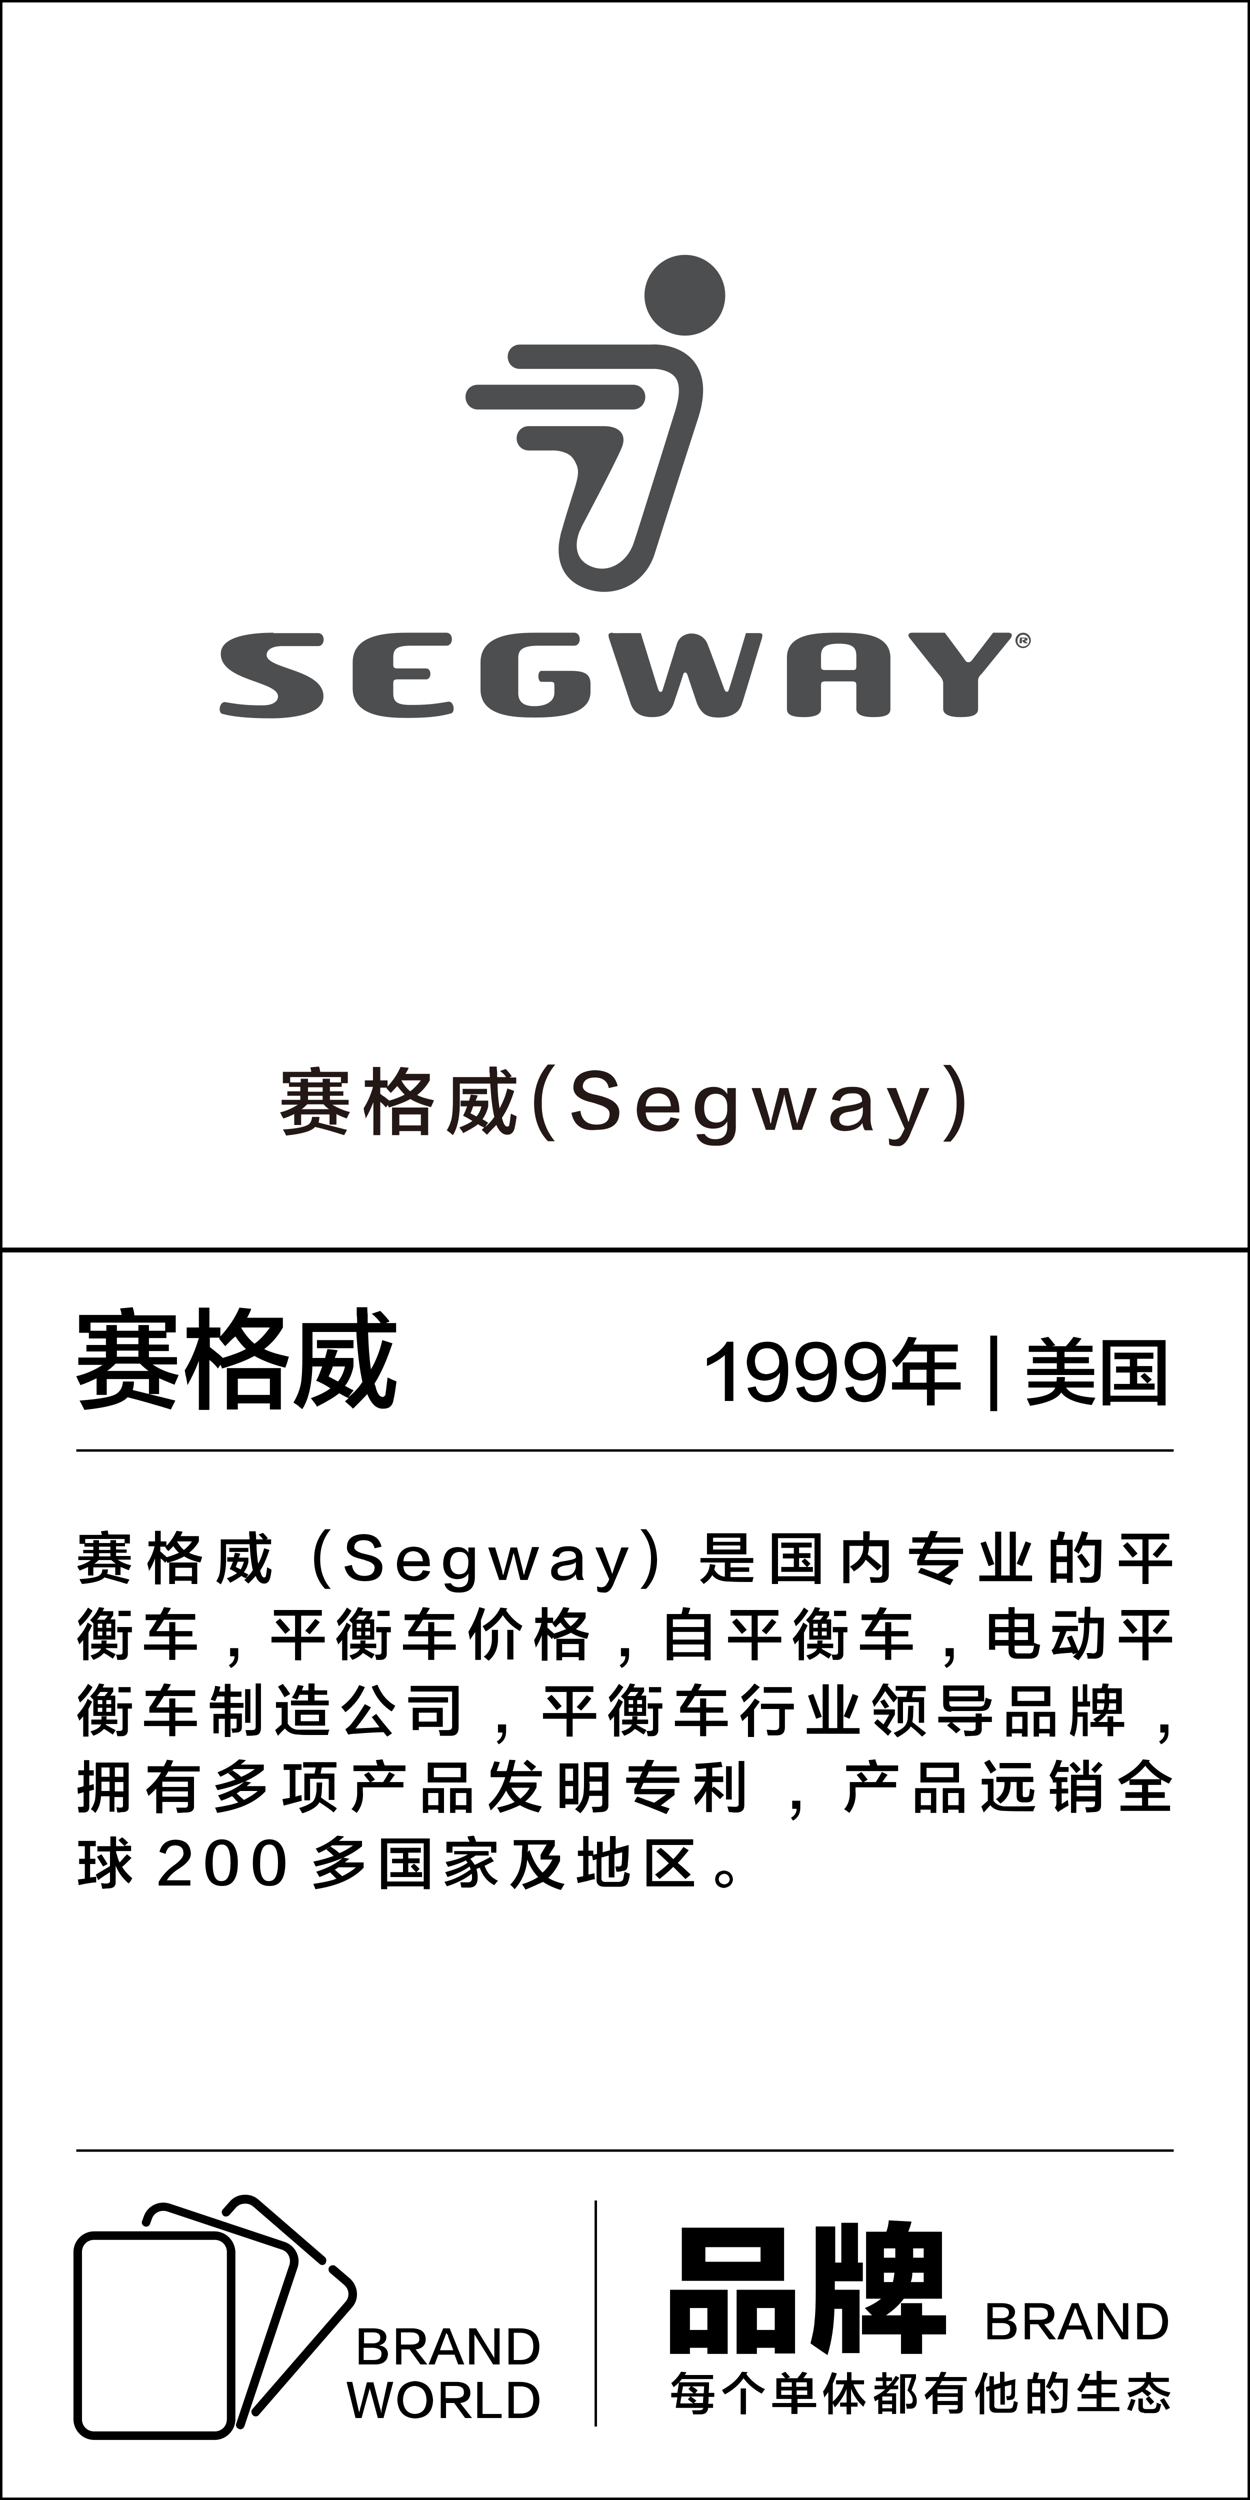 <?xml version="1.0" encoding="utf-8"?>
<!-- Generator: Adobe Illustrator 19.0.0, SVG Export Plug-In . SVG Version: 6.00 Build 0)  -->
<svg version="1.1" id="图层_1" xmlns="http://www.w3.org/2000/svg" xmlns:xlink="http://www.w3.org/1999/xlink" x="0px" y="0px"
	 width="308px" height="616px" viewBox="0 0 308 616" style="enable-background:new 0 0 308 616;" xml:space="preserve">
<style type="text/css">
	.st0{fill:#231815;}
	.st1{fill:#4D4E4F;}
</style>
<g id="XMLID_6631_">
	<path id="XMLID_507_" class="st0" d="M69.7,266.9v-2.8h7c0-0.1-0.1-0.4-0.1-0.6c-0.1-0.2-0.1-0.4-0.1-0.5l2.1-0.2
		c0.1,0.2,0.2,0.6,0.3,1.2c0,0,0,0.1,0,0.1h6.8v2.8h-1.5v0.9h-2.9v1.1h3.3v1.1h-3.3v1h4.6v1.2h-4c1.3,0.8,2.7,1.4,4.3,1.8
		c0,0.1-0.2,0.4-0.4,0.8c-0.1,0.3-0.3,0.6-0.4,0.8c-1-0.4-1.8-0.7-2.5-1.1v2.6h-1.7v-2.5h-7v2.6h-1.7v-2.7c-0.8,0.4-1.7,0.8-2.7,1.1
		c0-0.1-0.2-0.4-0.4-0.7c-0.1-0.4-0.3-0.6-0.4-0.8c1.7-0.4,3.1-1.1,4.4-1.9h-4v-1.2h4.6v-1h-3.2v-1.1h3.2v-1.1h-2.8v-0.9H69.7z
		 M84.8,279.7c-2.9-0.9-5.2-1.6-7.1-2h-0.1c-0.8,1-3.2,1.7-7.1,2.1c-0.3-0.7-0.6-1.2-0.8-1.5c3.6-0.2,5.7-0.7,6.4-1.3
		c0.5-0.4,0.7-1,0.8-1.8h1.8c0,0.5-0.1,1-0.2,1.4l7,1.8L84.8,279.7z M71.5,265.4v1.3h2.6v-0.9h1.8v0.9h3.6v-0.9h1.8v0.9h2.7v-1.3
		H71.5z M75.7,272.1c-0.5,0.5-0.9,0.9-1.4,1.2h6.8c-0.5-0.3-0.9-0.7-1.4-1.2H75.7z M75.9,267.9v1.1h3.6v-1.1H75.9z M75.9,270v1h3.6
		v-1H75.9z"/>
	<path id="XMLID_514_" class="st0" d="M89.9,267.9v-1.7h2v-3.3h1.8v3.3h1.8v1.5c1.4-1.5,2.4-3,3.2-4.8l2,0.2
		c-0.1,0.3-0.3,0.7-0.6,1.2c-0.1,0.1-0.2,0.2-0.2,0.3h6v1.6c-0.8,1.4-1.8,2.6-3.1,3.6c0.8,0.5,2.2,0.9,4.1,1.3
		c0,0.1-0.1,0.4-0.3,0.8s-0.3,0.7-0.4,0.9c-2.2-0.6-3.8-1.2-5.1-2c-1.2,0.7-3,1.4-5.3,2.1c0-0.2-0.1-0.4-0.3-0.6l-0.4,0.6
		c-0.4-0.5-0.9-1-1.4-1.4v8.2H92v-8.1c-0.6,1.5-1.2,2.8-1.9,4c0-0.4-0.2-1-0.4-1.8c0-0.3-0.1-0.6-0.1-0.7c1-1.6,1.8-3.4,2.3-5.3
		H89.9z M96.3,269.3c-0.1-0.1-0.2-0.2-0.4-0.4c-0.3-0.3-0.5-0.6-0.7-0.8l0.1-0.1h-1.6v1.5c0.2,0.2,0.6,0.5,1.1,0.8
		c0.5,0.4,0.9,0.7,1.1,0.9c1.7-0.5,3-1,3.8-1.5c-0.6-0.6-1.2-1.3-1.8-2.1C97.4,268.1,96.9,268.7,96.3,269.3z M96.6,279.7v-6.8h8.9
		v6.8h-1.8v-1h-5.3v1H96.6z M98.4,274.6v2.7h5.3v-2.7H98.4z M103.7,266.2h-4.8c0.6,1.1,1.3,2,2.2,2.7
		C102,268.2,102.9,267.3,103.7,266.2z"/>
	<path id="XMLID_520_" class="st0" d="M125,279.6c-1.1,0-2-0.8-2.7-2.4c-0.7,0.7-1.5,1.5-2.3,2.4c-0.4-0.4-0.9-0.8-1.3-1.2l0.6-0.6
		c-0.5-0.2-1-0.4-1.5-0.8c-0.9,0.7-2.1,1.4-3.7,2.2c0,0-0.1-0.1-0.1-0.3c-0.4-0.5-0.7-0.9-0.8-1.1c1.3-0.5,2.4-1,3.2-1.6
		c-0.8-0.5-1.5-0.9-2.3-1.3c0.4-0.7,0.7-1.5,1-2.3h-1.6v-1.4h2.1c0.1-0.5,0.3-1,0.4-1.5l1.7,0.2c-0.1,0.4-0.3,0.8-0.5,1.3h3.1v1.4
		c-0.3,1.3-0.8,2.3-1.4,3.2c0.2,0.1,0.6,0.3,1,0.6c0.2,0.1,0.3,0.2,0.4,0.2l-0.8,1.1c0.9-0.7,1.7-1.6,2.3-2.5
		c-0.5-2.1-0.8-4.8-1-8.2h-7.5v3.7c0.1,4.1-0.5,7.1-1.7,9c-0.1-0.1-0.4-0.3-0.7-0.6c-0.3-0.2-0.6-0.4-0.8-0.6c0.6-1,1-2,1.2-3
		c0.2-1,0.3-2.6,0.3-4.7v-5.4h9.1c0-0.3,0-0.8-0.1-1.4c0-0.6,0-1,0-1.2h1.8c0,0.3,0,0.7,0.1,1.3c0,0.6,0,1.1,0,1.3h2.2
		c-0.3-0.5-0.8-1-1.5-1.5l1.4-0.5c0.6,0.6,1.1,1.2,1.5,1.8l-0.6,0.3h1.7v1.5h-4.6c0,2.2,0.2,4.2,0.5,6.1c0.8-1.5,1.5-3.1,1.9-4.9
		l1.7,0.6c-0.8,2.6-1.8,4.8-3,6.6c0,0.1,0,0.3,0.1,0.4c0.3,1.2,0.7,1.8,1.2,1.8c0.2,0,0.4-0.1,0.5-0.4c0-0.1,0-0.3,0.1-0.6
		c0.1-1,0.2-1.7,0.3-2.2c0.4,0.2,0.8,0.4,1.3,0.6c0,0,0,0,0.1,0.1c-0.2,1.5-0.4,2.4-0.5,2.9C126.5,279.1,125.9,279.6,125,279.6z
		 M114,269.6v-1.3h6v1.3H114z M118.6,272.6h-2c-0.1,0.2-0.2,0.6-0.4,1.1c-0.1,0.3-0.2,0.5-0.3,0.6l1.5,0.8
		C118,274.4,118.4,273.6,118.6,272.6z"/>
	<path id="XMLID_524_" class="st0" d="M136.7,281.2H135c-2.3-2.4-3.4-5.6-3.4-9.4c0-3.8,1.2-7,3.4-9.5h1.8c-2.2,2.7-3.4,5.9-3.3,9.5
		C133.4,275.4,134.5,278.5,136.7,281.2z"/>
	<path id="XMLID_526_" class="st0" d="M140.8,274.2l2.2-0.5c0.3,2.3,1.7,3.4,4,3.4c2.1,0,3.1-0.9,3.2-2.5c0.1-1.1-0.8-1.9-2.9-2.5
		c-0.2-0.1-0.6-0.2-1.2-0.4c-0.2,0-0.3-0.1-0.4-0.1c-3.1-0.7-4.6-2-4.4-4c0.2-2.4,1.9-3.7,5.1-3.9c3.3,0,5.2,1.3,5.8,3.9l-2.2,0.5
		c-0.3-1.7-1.5-2.6-3.4-2.6c-1.8,0-2.8,0.7-3,2c-0.1,1.1,1,1.9,3.4,2.3c0.9,0.2,1.6,0.4,2.1,0.6c2.4,0.8,3.6,2.1,3.5,3.9
		c-0.1,2.7-1.9,4.1-5.6,4.1C143.5,278.8,141.4,277.3,140.8,274.2z"/>
	<path id="XMLID_528_" class="st0" d="M165.2,275.3l2.2,0.4c-0.8,2.1-2.5,3.1-5.1,3.1c-3.5-0.1-5.3-1.9-5.4-5.3
		c0.1-3.6,1.9-5.5,5.2-5.6c3.5,0,5.2,1.9,5.3,5.6c0,0.2,0,0.4,0,0.6h-8.3c0.1,2,1.2,3.1,3.2,3.2
		C163.9,277.2,164.8,276.6,165.2,275.3z M159.1,272.6h6.2c-0.1-2-1.1-3.1-3-3.2C160.3,269.5,159.2,270.5,159.1,272.6z"/>
	<path id="XMLID_531_" class="st0" d="M179.2,268.1h2.1v8.9c0.2,3.8-1.6,5.5-5.3,5.3c-2.5,0-4-1-4.4-2.8l2-0.1
		c0.5,0.8,1.3,1.3,2.6,1.3c2,0,3-1,3-3.1v-1.3c-0.6,1.2-1.8,1.8-3.6,1.8c-2.9-0.1-4.3-1.8-4.4-5.1c0.1-3.4,1.6-5.1,4.6-5.2
		c1.6,0,2.7,0.6,3.4,1.8V268.1z M179.2,273.3v-0.9c-0.1-1.8-1-2.8-2.7-2.9c-2,0-3,1.2-3,3.5c0,2.3,1,3.5,2.9,3.6
		C178.2,276.6,179.2,275.5,179.2,273.3z"/>
	<path id="XMLID_534_" class="st0" d="M201.3,268.1l-3.7,10.3h-2.3c-1.2-4.8-1.8-7.3-1.8-7.5c-0.1-0.4-0.2-0.8-0.2-1.1h-0.1
		c0,0.1,0,0.3-0.1,0.6c0,0.3-0.1,0.4-0.1,0.5c0,0.2-0.8,2.7-2.1,7.5h-2.2l-3.5-10.3h2.2c1.5,5.1,2.3,7.7,2.3,7.9
		c0,0.4,0.1,0.7,0.2,0.9c0.1-0.3,0.2-0.6,0.2-0.9c0-0.2,0.7-2.8,2-7.9h2.1c1.3,5,1.9,7.6,2,7.8c0,0,0.1,0.2,0.1,0.6
		c0.1,0.2,0.1,0.4,0.1,0.4c0.1-0.4,0.2-0.7,0.3-1c0.1-0.3,0.9-2.9,2.3-7.8H201.3z"/>
	<path id="XMLID_536_" class="st0" d="M215.1,278.5h-2c-0.3-0.4-0.5-1-0.6-1.8c-0.8,1.3-2.3,2-4.5,2c-2.2-0.1-3.3-1.1-3.4-2.9
		c0-1.9,1.3-3,3.9-3.3c2.2-0.3,3.6-0.7,3.9-1.1c0.1-1.5-0.8-2.1-2.5-2c-1.6,0-2.6,0.6-2.9,1.9l-2-0.4c0.5-2.1,2.2-3.1,4.9-3.1
		c3.2-0.1,4.8,1.3,4.6,4.1c0,1.3,0,2.7,0,4.3C214.6,277.1,214.8,277.9,215.1,278.5z M212.6,274.1v-1.3c-0.6,0.5-1.6,0.9-3.1,1.1
		c-1.9,0.2-2.8,0.9-2.7,2c0,1,0.7,1.5,2.2,1.5C211.2,277.1,212.4,276.1,212.6,274.1z"/>
	<path id="XMLID_539_" class="st0" d="M222.9,278.1l-4.4-10h2.3l2.6,7l0.4,1.3h0.1l0.4-1.3l2.4-7h2.3c-2.5,6-4,9.7-4.5,10.8
		c-0.9,2.5-2.1,3.7-3.5,3.5c-0.9,0-1.5-0.1-1.9-0.4l-0.1-1.5c0.5,0.2,0.9,0.3,1.3,0.3c0.9,0,1.5-0.4,1.9-1.3
		C222.3,279.4,222.5,278.9,222.9,278.1z"/>
	<path id="XMLID_541_" class="st0" d="M232.4,262.4h1.8c2.2,2.6,3.4,5.7,3.4,9.5c0,3.8-1.1,7-3.4,9.4h-1.8c2.2-2.7,3.4-5.8,3.3-9.4
		C235.8,268.3,234.7,265.2,232.4,262.4z"/>
</g>
<g id="XMLID_6627_">
	<path id="XMLID_490_" d="M19.5,328.2V324H30c-0.1-0.2-0.1-0.5-0.2-0.9c-0.1-0.3-0.2-0.6-0.2-0.7l3.1-0.3c0.1,0.4,0.3,0.9,0.4,1.8
		c0,0.1,0,0.1,0,0.2h10.2v4.2H41v1.4h-4.3v1.6h4.9v1.6h-4.9v1.5h6.9v1.8h-6c1.9,1.3,4,2.1,6.4,2.6c-0.1,0.2-0.2,0.6-0.5,1.2
		c-0.2,0.5-0.4,0.9-0.5,1.2c-1.5-0.6-2.7-1.1-3.8-1.6v3.9h-2.5v-3.7H26.3v3.9h-2.5v-4.1c-1.2,0.6-2.5,1.2-4,1.7
		c-0.1-0.2-0.2-0.6-0.5-1c-0.2-0.6-0.4-0.9-0.5-1.2c2.5-0.6,4.7-1.6,6.5-2.8h-6v-1.8h6.8v-1.5h-4.8v-1.6h4.8v-1.6h-4.2v-1.4H19.5z
		 M42.1,347.3c-4.3-1.3-7.8-2.3-10.6-3h-0.1c-1.3,1.5-4.8,2.5-10.6,3.1c-0.5-1-0.9-1.8-1.2-2.3c5.4-0.4,8.6-1,9.5-2
		c0.7-0.6,1.1-1.5,1.2-2.7H33c0,0.8-0.1,1.5-0.3,2.1l10.5,2.6L42.1,347.3z M22.3,325.9v2h3.9v-1.4h2.6v1.4h5.3v-1.4h2.6v1.4h4v-2
		H22.3z M28.5,336c-0.7,0.7-1.4,1.3-2.1,1.8h10.2c-0.7-0.5-1.4-1.1-2.1-1.8H28.5z M28.8,329.6v1.6h5.3v-1.6H28.8z M28.8,332.8v1.5
		h5.3v-1.5H28.8z"/>
	<path id="XMLID_497_" d="M46,329.6v-2.5h3v-4.9h2.6v4.9h2.7v2.2c2-2.2,3.6-4.5,4.7-7.1l2.9,0.3c-0.1,0.4-0.4,1-0.8,1.8
		c-0.1,0.2-0.2,0.4-0.3,0.4h8.9v2.4c-1.2,2.1-2.7,3.9-4.6,5.3c1.3,0.7,3.3,1.3,6.1,1.9c-0.1,0.2-0.2,0.6-0.4,1.3
		c-0.2,0.6-0.4,1.1-0.5,1.4c-3.2-0.8-5.7-1.8-7.6-2.9c-1.8,1-4.5,2.1-8,3.1c-0.1-0.3-0.2-0.7-0.4-0.9l-0.6,0.9
		c-0.6-0.8-1.3-1.5-2.1-2.1v12.3H49v-12.1c-0.8,2.2-1.8,4.2-2.8,6c-0.1-0.6-0.2-1.4-0.5-2.6c-0.1-0.5-0.1-0.8-0.2-1
		c1.5-2.4,2.6-5,3.5-8H46z M55.5,331.7c-0.1-0.1-0.3-0.3-0.5-0.6c-0.4-0.5-0.8-0.9-1-1.3l0.1-0.2h-2.4v2.3c0.3,0.3,0.9,0.7,1.6,1.3
		c0.8,0.6,1.3,1.1,1.6,1.4c2.6-0.8,4.5-1.5,5.7-2.2c-0.9-0.8-1.8-1.9-2.6-3.1C57.1,330,56.3,330.9,55.5,331.7z M55.9,347.3v-10.2
		h13.3v10.2h-2.7v-1.5h-7.9v1.5H55.9z M58.6,339.7v4h7.9v-4H58.6z M66.5,327.1h-7.1c0.9,1.6,2,2.9,3.3,4
		C64,330.2,65.3,328.8,66.5,327.1z"/>
	<path id="XMLID_503_" d="M94.5,347.1c-1.7,0.1-3-1.1-4-3.6c-1,1.1-2.2,2.3-3.5,3.6c-0.6-0.6-1.3-1.2-2-1.8l0.9-0.8
		c-0.7-0.3-1.5-0.7-2.3-1.2c-1.3,1-3.1,2.1-5.5,3.3c-0.1-0.1-0.1-0.2-0.2-0.4c-0.6-0.8-1-1.3-1.3-1.7c2-0.7,3.6-1.5,4.8-2.4
		c-1.1-0.8-2.3-1.4-3.5-1.9c0.6-1,1-2.2,1.5-3.5h-2.4v-2.1h3.1c0.2-0.8,0.4-1.5,0.6-2.2l2.5,0.3c-0.2,0.6-0.5,1.3-0.7,1.9h4.6v2.1
		c-0.4,1.9-1.1,3.5-2.1,4.8c0.3,0.1,0.8,0.4,1.5,0.8c0.3,0.1,0.5,0.2,0.6,0.3l-1.3,1.7c1.4-1.1,2.6-2.4,3.5-3.8
		c-0.7-3.1-1.2-7.2-1.5-12.3H77v5.6c0.1,6.2-0.7,10.6-2.5,13.4c-0.2-0.1-0.6-0.4-1-0.8c-0.5-0.4-0.9-0.6-1.2-0.8
		c0.9-1.5,1.5-3,1.8-4.5c0.3-1.5,0.4-3.8,0.4-7V326H88c0-0.5,0-1.2-0.1-2.1c0-0.8,0-1.4,0-1.8h2.6c0,0.4,0,1,0.1,1.9
		c0,0.9,0,1.6,0,2h3.2c-0.5-0.7-1.2-1.5-2.2-2.3l2.1-0.7c0.9,0.9,1.7,1.8,2.3,2.6l-0.9,0.4h2.5v2.3h-6.9c0.1,3.3,0.3,6.3,0.7,9.1
		c1.3-2.2,2.2-4.6,2.8-7.2l2.5,0.8c-1.3,3.9-2.7,7.2-4.4,9.9c0,0.2,0.1,0.4,0.2,0.6c0.4,1.8,1,2.7,1.8,2.7c0.3,0,0.5-0.2,0.7-0.6
		c0-0.1,0-0.5,0.1-0.9c0.2-1.5,0.3-2.6,0.4-3.3c0.6,0.3,1.2,0.6,2,0.9c-0.1,0,0,0,0.2,0.1c-0.3,2.2-0.5,3.6-0.7,4.3
		C96.8,346.4,95.9,347.1,94.5,347.1z M78.1,332.2v-2h9v2H78.1z M85,336.7H82c-0.1,0.4-0.3,0.9-0.6,1.6c-0.2,0.4-0.4,0.7-0.4,0.9
		l2.3,1.2C84.1,339.4,84.7,338.1,85,336.7z"/>
</g>
<g id="XMLID_6626_">
	<path id="XMLID_39_" d="M178.6,345.1v-11.2c-1.1,1-2.6,1.9-4.4,2.7c0-0.7,0-1.3,0-1.9c2.4-1.1,4.1-2.5,4.9-4.1h1.6v14.6H178.6z"/>
	<path id="XMLID_56_" d="M184.2,342l2-0.4c0.4,1.5,1.3,2.2,2.6,2.2c2.2,0,3.3-1.8,3.4-5.6c-0.8,1.3-2.1,1.9-3.8,2
		c-2.8-0.1-4.3-1.7-4.4-4.6c0.2-3.2,1.8-4.9,4.9-5c3.6-0.1,5.4,2.3,5.3,7.2c0,5.2-1.8,7.7-5.5,7.7
		C186.3,345.3,184.8,344.2,184.2,342z M192,335.7c0-2.3-1.1-3.5-3.1-3.5c-1.8,0.1-2.8,1.1-2.9,3.2c0.1,2,1,3.1,2.8,3.2
		C190.8,338.4,191.9,337.5,192,335.7z"/>
	<path id="XMLID_472_" d="M196.2,342l2-0.4c0.4,1.5,1.3,2.2,2.6,2.2c2.2,0,3.3-1.8,3.4-5.6c-0.8,1.3-2.1,1.9-3.8,2
		c-2.8-0.1-4.3-1.7-4.4-4.6c0.2-3.2,1.8-4.9,4.9-5c3.6-0.1,5.4,2.3,5.3,7.2c0,5.2-1.8,7.7-5.5,7.7
		C198.3,345.3,196.8,344.2,196.2,342z M204,335.7c0-2.3-1.1-3.5-3.1-3.5c-1.8,0.1-2.8,1.1-2.9,3.2c0.1,2,1,3.1,2.8,3.2
		C202.9,338.4,203.9,337.5,204,335.7z"/>
	<path id="XMLID_475_" d="M208.3,342l2-0.4c0.4,1.5,1.3,2.2,2.6,2.2c2.2,0,3.3-1.8,3.4-5.6c-0.8,1.3-2.1,1.9-3.8,2
		c-2.8-0.1-4.3-1.7-4.4-4.6c0.2-3.2,1.8-4.9,4.9-5c3.6-0.1,5.4,2.3,5.3,7.2c0,5.2-1.8,7.7-5.5,7.7
		C210.3,345.3,208.8,344.2,208.3,342z M216.1,335.7c0-2.3-1.1-3.5-3.1-3.5c-1.8,0.1-2.8,1.1-2.9,3.2c0.1,2,1,3.1,2.8,3.2
		C214.9,338.4,215.9,337.5,216.1,335.7z"/>
	<path id="XMLID_478_" d="M220.9,336.9c-0.1-0.1-0.2-0.4-0.4-0.6c-0.1-0.2-0.4-0.6-0.7-1.1c1.7-1.5,3-3.4,4-5.8l2.1,0.2
		c-0.3,0.6-0.6,1.2-0.8,1.7H236v1.7h-5.7v2.7h5.3v1.7h-5.3v3.2h6.4v1.8h-6.4v3.9h-1.9v-3.9h-8.6v-1.8h2.6v-4.9h6V333h-4.3
		C223.3,334.3,222.2,335.6,220.9,336.9z M224.2,337.5v3.2h4.1v-3.2H224.2z"/>
	<path id="XMLID_481_" d="M244,347.7v-18.6h1.7v18.6H244z"/>
	<path id="XMLID_483_" d="M253.4,341.9v-1.5h6.9c0.1-0.4,0.1-0.7,0.1-1.1h2c0,0.3,0,0.7-0.1,1.1h7.2v1.5h-6.8
		c0.9,1.5,3.3,2.3,7.2,2.5c-0.3,0.6-0.6,1.2-0.9,1.8c-3.8-0.5-6.4-1.5-7.5-3.1c-0.9,1.5-3.4,2.6-7.7,3.3c-0.1-0.3-0.4-0.9-0.8-1.8
		c4.2-0.3,6.5-1.2,7-2.7H253.4z M253.5,333.1v-1.5h4.4c-0.1-0.1-0.3-0.4-0.6-0.7c-0.4-0.5-0.7-0.9-0.9-1.1l1.9-0.4
		c0.3,0.3,0.8,0.9,1.5,1.8c0.1,0.1,0.2,0.2,0.2,0.3l-0.8,0.2h3.5c0-0.1,0.1-0.2,0.3-0.4c0.8-0.9,1.3-1.6,1.5-1.9l2,0.4
		c-0.5,0.7-1,1.3-1.5,1.8h4.2v1.5h-6.9v1.3h6v1.5h-6v1.4h7.3v1.5h-16.5v-1.5h7.3v-1.4h-5.9v-1.5h5.9v-1.3H253.5z"/>
	<path id="XMLID_486_" d="M271.7,346.3v-16.1h15.5v16.1h-2v-0.9h-11.6v0.9H271.7z M273.6,331.8v12.1h11.6v-12.1H273.6z M274.6,334.8
		v-1.5h9.6v1.5h-4v1.8h3.7v1.5h-3.7v2.8h2.5c-0.6-0.7-1.2-1.3-1.7-1.8l1-0.8c0.6,0.5,1.2,1.1,1.8,1.6l-1.1,1h1.8v1.5h-10V341h3.9
		v-2.8h-3.4v-1.5h3.4v-1.8H274.6z"/>
</g>
<g id="XMLID_2295_">
	<g id="XMLID_2984_">
		<path id="XMLID_3320_" d="M19.6,380.4v-2.2h5.5c0-0.1-0.1-0.3-0.1-0.5c-0.1-0.2-0.1-0.3-0.1-0.4l1.6-0.2c0.1,0.2,0.1,0.5,0.2,0.9
			c0,0,0,0.1,0,0.1H32v2.2h-1.2v0.7h-2.2v0.8h2.6v0.8h-2.6v0.8h3.6v0.9H29c1,0.7,2.1,1.1,3.3,1.4c0,0.1-0.1,0.3-0.3,0.6
			c-0.1,0.3-0.2,0.5-0.3,0.6c-0.8-0.3-1.4-0.6-2-0.8v2h-1.3v-1.9h-5.4v2h-1.3v-2.1c-0.6,0.3-1.3,0.6-2.1,0.9c0-0.1-0.1-0.3-0.3-0.5
			c-0.1-0.3-0.2-0.5-0.3-0.6c1.3-0.3,2.4-0.8,3.4-1.5h-3.1v-0.9H23v-0.8h-2.5v-0.8H23v-0.8h-2.2v-0.7H19.6z M31.3,390.3
			c-2.2-0.7-4.1-1.2-5.5-1.6h-0.1c-0.7,0.8-2.5,1.3-5.5,1.6c-0.3-0.5-0.5-0.9-0.6-1.2c2.8-0.2,4.5-0.5,5-1c0.4-0.3,0.6-0.8,0.6-1.4
			h1.4c0,0.4-0.1,0.8-0.2,1.1l5.5,1.4L31.3,390.3z M21,379.2v1h2v-0.7h1.4v0.7h2.8v-0.7h1.4v0.7h2.1v-1H21z M24.3,384.4
			c-0.4,0.4-0.7,0.7-1.1,0.9h5.3c-0.4-0.3-0.7-0.6-1.1-0.9H24.3z M24.4,381.1v0.8h2.8v-0.8H24.4z M24.4,382.7v0.8h2.8v-0.8H24.4z"/>
		<path id="XMLID_3314_" d="M36.6,381.1v-1.3h1.6v-2.6h1.4v2.6h1.4v1.1c1.1-1.1,1.9-2.4,2.5-3.7l1.5,0.2c-0.1,0.2-0.2,0.5-0.4,0.9
			c-0.1,0.1-0.1,0.2-0.2,0.2H49v1.3c-0.6,1.1-1.4,2-2.4,2.8c0.7,0.4,1.7,0.7,3.2,1c0,0.1-0.1,0.3-0.2,0.7s-0.2,0.6-0.3,0.7
			c-1.7-0.4-3-0.9-3.9-1.5c-0.9,0.5-2.3,1.1-4.2,1.6c0-0.2-0.1-0.3-0.2-0.5l-0.3,0.5c-0.3-0.4-0.7-0.8-1.1-1.1v6.4h-1.4V384
			c-0.4,1.1-0.9,2.2-1.5,3.1c0-0.3-0.1-0.7-0.3-1.4c0-0.3-0.1-0.4-0.1-0.5c0.8-1.2,1.4-2.6,1.8-4.2H36.6z M41.5,382.2
			c-0.1-0.1-0.2-0.2-0.3-0.3c-0.2-0.3-0.4-0.5-0.5-0.7l0.1-0.1h-1.3v1.2c0.2,0.1,0.5,0.4,0.8,0.7c0.4,0.3,0.7,0.6,0.8,0.7
			c1.3-0.4,2.3-0.8,3-1.1c-0.5-0.4-0.9-1-1.4-1.6C42.4,381.3,42,381.7,41.5,382.2z M41.7,390.3V385h6.9v5.3h-1.4v-0.8h-4.1v0.8H41.7
			z M43.2,386.3v2.1h4.1v-2.1H43.2z M47.3,379.8h-3.7c0.5,0.8,1,1.5,1.7,2.1C46,381.4,46.7,380.7,47.3,379.8z"/>
		<path id="XMLID_3310_" d="M65.1,390.2c-0.9,0-1.6-0.6-2.1-1.9c-0.5,0.6-1.1,1.2-1.8,1.9c-0.3-0.3-0.7-0.6-1-0.9l0.5-0.4
			c-0.4-0.1-0.8-0.3-1.2-0.6c-0.7,0.5-1.6,1.1-2.8,1.7c0,0-0.1-0.1-0.1-0.2c-0.3-0.4-0.5-0.7-0.7-0.9c1-0.4,1.9-0.8,2.5-1.3
			c-0.6-0.4-1.2-0.7-1.8-1c0.3-0.5,0.5-1.1,0.8-1.8H56v-1.1h1.6c0.1-0.4,0.2-0.8,0.3-1.1l1.3,0.2c-0.1,0.3-0.2,0.7-0.4,1h2.4v1.1
			c-0.2,1-0.6,1.8-1.1,2.5c0.2,0.1,0.4,0.2,0.8,0.4c0.1,0.1,0.3,0.1,0.3,0.2l-0.7,0.9c0.7-0.6,1.3-1.2,1.8-2
			c-0.4-1.6-0.6-3.7-0.8-6.4h-5.8v2.9c0.1,3.2-0.4,5.5-1.3,7c-0.1-0.1-0.3-0.2-0.5-0.4c-0.3-0.2-0.5-0.3-0.6-0.4
			c0.5-0.8,0.8-1.5,0.9-2.4c0.1-0.8,0.2-2,0.2-3.7v-4.2h7.1c0-0.3,0-0.6-0.1-1.1c0-0.4,0-0.7,0-0.9H63c0,0.2,0,0.5,0.1,1
			c0,0.5,0,0.8,0,1h1.7c-0.3-0.4-0.6-0.8-1.1-1.2l1.1-0.4c0.5,0.5,0.9,0.9,1.2,1.4l-0.5,0.2h1.3v1.2h-3.6c0,1.7,0.2,3.3,0.4,4.8
			c0.7-1.2,1.1-2.4,1.5-3.8l1.3,0.4c-0.7,2-1.4,3.8-2.3,5.1c0,0.1,0,0.2,0.1,0.3c0.2,0.9,0.5,1.4,0.9,1.4c0.1,0,0.3-0.1,0.4-0.3
			c0-0.1,0-0.2,0.1-0.5c0.1-0.8,0.2-1.3,0.2-1.7c0.3,0.1,0.6,0.3,1,0.5c0,0,0,0,0.1,0.1c-0.1,1.1-0.3,1.9-0.4,2.2
			C66.2,389.8,65.8,390.2,65.1,390.2z M56.5,382.4v-1h4.7v1H56.5z M60.1,384.8h-1.5c-0.1,0.2-0.2,0.5-0.3,0.8
			c-0.1,0.2-0.2,0.4-0.2,0.5l1.2,0.6C59.6,386.2,59.9,385.5,60.1,384.8z"/>
		<path id="XMLID_3308_" d="M81.5,391.5h-1.4c-1.8-1.9-2.7-4.3-2.7-7.3c0-3,0.9-5.4,2.7-7.4h1.4c-1.8,2.1-2.6,4.6-2.6,7.4
			C78.9,387,79.7,389.4,81.5,391.5z"/>
		<path id="XMLID_3306_" d="M84.9,386l1.8-0.4c0.3,1.8,1.3,2.7,3.1,2.7c1.6,0,2.4-0.7,2.5-1.9c0.1-0.8-0.6-1.5-2.2-1.9
			c-0.1-0.1-0.5-0.2-0.9-0.3c-0.1,0-0.3-0.1-0.3-0.1c-2.4-0.5-3.6-1.5-3.4-3.1c0.1-1.9,1.5-2.9,4-3c2.6,0,4,1,4.5,3.1l-1.7,0.4
			c-0.3-1.3-1.1-2-2.7-2c-1.4,0-2.2,0.6-2.3,1.6c-0.1,0.8,0.8,1.4,2.6,1.8c0.7,0.2,1.3,0.3,1.6,0.4c1.9,0.6,2.8,1.6,2.7,3.1
			c-0.1,2.1-1.5,3.2-4.3,3.2S85.4,388.4,84.9,386z"/>
		<path id="XMLID_3303_" d="M104.2,386.9l1.8,0.3c-0.6,1.6-1.9,2.4-4,2.4c-2.7-0.1-4.1-1.5-4.2-4.1c0.1-2.8,1.5-4.3,4-4.4
			c2.7,0,4.1,1.5,4.1,4.4c0,0.2,0,0.3,0,0.4h-6.5c0.1,1.6,0.9,2.4,2.5,2.5C103.1,388.4,103.9,387.8,104.2,386.9z M99.4,384.7h4.8
			c-0.1-1.6-0.9-2.4-2.4-2.5C100.3,382.3,99.5,383.2,99.4,384.7z"/>
		<path id="XMLID_3300_" d="M115.4,381.3h1.6v6.9c0.1,2.9-1.2,4.3-4.1,4.2c-1.9,0-3.1-0.8-3.4-2.2l1.6-0.1c0.4,0.7,1,1,2,1
			c1.5,0,2.3-0.8,2.3-2.4v-1c-0.5,0.9-1.4,1.4-2.8,1.4c-2.2-0.1-3.4-1.4-3.4-3.9c0.1-2.6,1.3-4,3.6-4c1.2,0,2.1,0.5,2.6,1.4V381.3z
			 M115.4,385.3v-0.7c-0.1-1.4-0.8-2.2-2.1-2.2c-1.5,0-2.3,0.9-2.4,2.7c0,1.8,0.8,2.8,2.2,2.8C114.6,387.9,115.3,387,115.4,385.3z"
			/>
		<path id="XMLID_3298_" d="M132.8,381.3l-2.8,8h-1.8c-0.9-3.7-1.4-5.7-1.4-5.8c-0.1-0.3-0.2-0.6-0.2-0.8h-0.1c0,0.1,0,0.2-0.1,0.4
			c0,0.2-0.1,0.3-0.1,0.4c0,0.2-0.6,2.1-1.6,5.8H123l-2.7-8h1.7c1.2,3.9,1.8,6,1.8,6.1c0,0.3,0.1,0.6,0.2,0.7
			c0.1-0.2,0.1-0.5,0.2-0.7c0-0.1,0.6-2.2,1.6-6.1h1.6c1,3.9,1.5,5.9,1.5,6.1c0,0,0.1,0.2,0.1,0.4c0.1,0.2,0.1,0.3,0.1,0.3
			c0.1-0.3,0.2-0.5,0.2-0.8c0.1-0.2,0.7-2.2,1.8-6.1H132.8z"/>
		<path id="XMLID_3295_" d="M143.9,389.3h-1.6c-0.2-0.3-0.4-0.7-0.4-1.4c-0.7,1-1.8,1.5-3.5,1.6c-1.7-0.1-2.6-0.8-2.6-2.2
			c0-1.5,1-2.3,3-2.6c1.8-0.3,2.8-0.5,3.1-0.9c0.1-1.1-0.6-1.7-2-1.6c-1.3,0-2,0.5-2.2,1.5l-1.6-0.3c0.4-1.6,1.7-2.4,3.8-2.4
			c2.5-0.1,3.7,1,3.6,3.2c0,1,0,2.1,0,3.3C143.4,388.3,143.6,388.8,143.9,389.3z M141.9,385.9v-1c-0.4,0.4-1.2,0.7-2.4,0.8
			c-1.5,0.2-2.2,0.7-2.1,1.5c0,0.8,0.5,1.2,1.7,1.1C140.8,388.3,141.7,387.5,141.9,385.9z"/>
		<path id="XMLID_3293_" d="M150.1,389.1l-3.4-7.8h1.8l2,5.4l0.3,1h0.1l0.3-1l1.9-5.4h1.8c-1.9,4.7-3.1,7.5-3.5,8.4
			c-0.7,2-1.6,2.9-2.7,2.7c-0.7,0-1.2-0.1-1.5-0.3l-0.1-1.2c0.4,0.1,0.7,0.2,1,0.2c0.7,0,1.2-0.3,1.5-1
			C149.7,390.1,149.9,389.7,150.1,389.1z"/>
		<path id="XMLID_3291_" d="M157.8,376.8h1.4c1.8,2,2.6,4.5,2.7,7.4c0,3-0.9,5.4-2.7,7.3h-1.4c1.8-2.1,2.6-4.5,2.6-7.3
			C160.5,381.4,159.6,379,157.8,376.8z"/>
		<path id="XMLID_3286_" d="M172.6,385.1v-1.2h13v1.2h-5.6v1.1h4.6v1.1h-4.6v1.3c1.9,0,3.8,0,5.7,0c0,0-0.1,0.1-0.1,0.3
			c-0.1,0.4-0.2,0.7-0.2,0.9c-2.5,0-4.3,0-5.5-0.1c-2.2,0-3.6-0.5-4.4-1.6c-0.4,0.8-1.1,1.5-2.1,2.2c-0.3-0.3-0.6-0.7-0.9-1
			c1.5-0.9,2.3-2.2,2.4-3.9l1.4,0.2c-0.1,0.4-0.2,0.8-0.3,1.1c0.6,1.1,1.5,1.7,2.6,1.8v-3.5H172.6z M174.2,383v-5.2h9.7v5.2H174.2z
			 M175.7,378.9v1h6.7v-1H175.7z M175.7,380.8v1h6.7v-1H175.7z"/>
		<path id="XMLID_3282_" d="M190.2,390.3v-12.5h12v12.5h-1.5v-0.7h-9v0.7H190.2z M191.7,379v9.4h9V379H191.7z M192.5,381.3v-1.2h7.5
			v1.2h-3.1v1.4h2.8v1.2h-2.8v2.2h1.9c-0.5-0.5-0.9-1-1.3-1.4l0.8-0.7c0.5,0.4,0.9,0.8,1.4,1.3l-0.8,0.8h1.4v1.2h-7.8v-1.2h3.1V384
			h-2.7v-1.2h2.7v-1.4H192.5z"/>
		<path id="XMLID_3280_" d="M210.4,387.2c-0.2-0.3-0.5-0.7-1-1.2c2.3-1.2,3.4-2.9,3.3-5.1h-3.4v9.2h-1.5v-10.6h4.9
			c0-0.7,0-1.4,0-2.2h1.6c0,0.8,0,1.6-0.1,2.2h4.8v8.4c0,1.3-0.6,2-2,2.1c-0.8,0-1.6,0-2.4,0c-0.1-0.6-0.2-1.1-0.3-1.4
			c0.7,0,1.4,0.1,2,0.1c0.8,0,1.1-0.3,1.1-1.1V381h-3.3c0,0.8-0.1,1.4-0.3,2c0.1,0.1,0.3,0.3,0.6,0.5c1.3,1.1,2.3,1.9,2.9,2.4
			l-1.1,1.1c-0.7-0.7-1.7-1.6-2.9-2.7C212.9,385.2,212,386.2,210.4,387.2z"/>
		<path id="XMLID_3278_" d="M224.8,380.1v-1.3h3.8c0.3-0.6,0.5-1.2,0.7-1.6l1.8,0.1l-0.7,1.5h6.2v1.3h-6.8c-0.2,0.5-0.4,1-0.7,1.5
			h8.2v1.3h-8.8c-0.1,0.2-0.3,0.4-0.4,0.8c-0.1,0.3-0.3,0.5-0.3,0.7h8.3v1.5l-3.4,2.6l2.2,0.7l-0.8,1.4c-2.8-1.2-5.4-2.2-7.9-3.1
			l0.7-1.2c0.5,0.1,1.2,0.4,2.2,0.8c0.9,0.3,1.5,0.5,2,0.7l3-2.1H226v-1.3c0.1-0.1,0.2-0.4,0.4-0.8c0.1-0.3,0.3-0.5,0.3-0.7H224
			v-1.3h3.3c0.2-0.5,0.4-1,0.7-1.5H224.8z"/>
		<path id="XMLID_3274_" d="M241.3,389.6v-1.4h3.9v-10.8h1.5v10.8h2.1v-10.8h1.5v10.8h4v1.4H241.3z M243.6,385.9
			c-0.7-2-1.4-3.9-2-5.7l1.3-0.4c0.9,2.4,1.6,4.3,2.1,5.6L243.6,385.9z M251.9,385.9l-1.4-0.6c0.5-1.2,1.3-3,2.2-5.5l1.4,0.5
			C253.2,382.6,252.5,384.4,251.9,385.9z"/>
		<path id="XMLID_3268_" d="M258.9,390.1v-10.7h1.5c0.1-0.4,0.3-0.9,0.4-1.6c0-0.2,0.1-0.4,0.1-0.5l1.5,0.2
			c-0.1,0.7-0.3,1.3-0.5,1.9h2.4V390h-1.4v-1h-2.6v1H258.9z M260.3,380.7v2.8h2.6v-2.8H260.3z M260.3,384.9v2.8h2.6v-2.8H260.3z
			 M266.3,390c-0.1-0.5-0.2-1-0.3-1.4c0.2,0,0.5,0,1,0c0.5,0,0.8,0.1,1.1,0.1c1,0,1.5-0.5,1.5-1.4c0-0.6,0.1-1.8,0.1-3.7
			c0-1.3,0.1-2.3,0.1-2.8h-3c-0.3,0.7-0.7,1.4-1,2c-0.1,0-0.2-0.1-0.3-0.2c-0.2-0.1-0.5-0.3-0.9-0.5c0.8-1.5,1.5-3.1,2-4.8l1.5,0.3
			c0,0.1-0.1,0.3-0.2,0.6c-0.1,0.5-0.3,0.9-0.4,1.2h3.9c-0.1,4-0.1,6.7-0.2,8.2c0,1.6-0.7,2.4-2.4,2.4
			C267.9,390,267.1,390,266.3,390z M267.4,386.4c-0.6-0.9-1.3-1.9-2-2.9l1.1-0.7c0.7,0.8,1.4,1.7,2.1,2.8L267.4,386.4z"/>
		<path id="XMLID_3264_" d="M276.3,379.3v-1.4h11.8v1.4h-5.1v5.2h5.8v1.4h-5.8v4.4h-1.5v-4.4h-5.8v-1.4h5.8v-5.2H276.3z
			 M279.1,383.8c-0.8-1-1.6-1.9-2.4-2.9l1.1-0.9c0.9,0.9,1.7,1.9,2.5,2.8L279.1,383.8z M285.1,383.9l-1.1-0.9
			c0.8-0.8,1.6-1.8,2.5-2.9l1.1,0.8C286.8,381.9,286,382.9,285.1,383.9z"/>
		<path id="XMLID_3252_" d="M20.5,409.1v-5c-0.3,0.4-0.7,0.8-1,1.1c0-0.2-0.1-0.5-0.3-0.9c-0.1-0.2-0.1-0.4-0.2-0.5
			c1.1-1.2,2-2.5,2.6-4l1.1,0.7c-0.3,0.6-0.6,1.2-0.9,1.8v6.8H20.5z M19.7,400.7c-0.1-0.2-0.2-0.5-0.3-0.8c-0.1-0.3-0.2-0.4-0.2-0.5
			c1-1,1.8-2.1,2.5-3.3l1.1,0.8C22,398.3,21,399.6,19.7,400.7z M23,400c-0.3-0.3-0.5-0.5-0.8-0.8c0.9-0.9,1.7-1.9,2.2-3.2l1.3,0.2
			c0,0.1-0.1,0.1-0.1,0.2c-0.1,0.2-0.2,0.4-0.3,0.6h2.6v1l-0.7,1h1.2v5H23V400z M22.5,406V405h2.5c0-0.3,0-0.6,0-0.8h1.3l-0.1,0.8
			h2.7v1.1h-2.8v0.2c1,0.6,1.8,1,2.4,1.3l-0.7,1.1c-0.9-0.6-1.6-1.1-2.2-1.4c-0.5,0.6-1.3,1.2-2.6,1.7c0-0.1-0.1-0.2-0.2-0.3
			c-0.2-0.4-0.4-0.6-0.5-0.8c1.5-0.4,2.4-1,2.6-1.7H22.5z M26.6,398.1h-1.9c-0.2,0.3-0.5,0.7-0.8,1h1.9L26.6,398.1z M24.1,400.1v1
			h1.1v-1H24.1z M24.1,402v1h1.1v-1H24.1z M27.4,400.1h-1.2v1h1.2V400.1z M26.2,402v1h1.2v-1H26.2z M28.9,402.2v-1.3h3.6v1.3h-1v5.3
			c0,0.9-0.5,1.5-1.5,1.5c-0.4,0-0.8,0-1.1,0c0-0.2-0.1-0.5-0.2-1c-0.1-0.1-0.1-0.3-0.1-0.3c0.4,0,0.7,0,0.9,0
			c0.5,0,0.7-0.2,0.7-0.6v-4.9H28.9z M29.2,398.2v-1.3h3v1.3H29.2z"/>
		<path id="XMLID_3250_" d="M35.9,399.2v-1.4h3.6c0.1-0.2,0.3-0.5,0.5-0.9c0.2-0.4,0.3-0.7,0.4-0.9l1.7,0.2
			c-0.1,0.3-0.3,0.6-0.6,1.1c-0.1,0.2-0.2,0.3-0.3,0.4h6.9v1.4h-7.7c-0.6,1-1.2,1.9-1.9,2.8h3.2v-2.2h1.5v2.2h4.2v1.3h-4.2v2h5.3
			v1.3h-5.3v2.5h-1.5v-2.5h-6.2v-1.3h6.2v-2h-4.9V402c0.7-0.9,1.3-1.9,1.8-2.8H35.9z"/>
		<path id="XMLID_3248_" d="M56.9,411l-0.5-0.7c0.9-0.5,1.4-1.3,1.4-2.2h-1.1v-2h2c0,0.3,0,0.9,0,1.7
			C58.8,409.3,58.2,410.3,56.9,411z"/>
		<path id="XMLID_3244_" d="M67.5,398.1v-1.4h11.8v1.4h-5.1v5.2h5.8v1.4h-5.8v4.4h-1.5v-4.4h-5.8v-1.4h5.8v-5.2H67.5z M70.3,402.6
			c-0.8-1-1.6-1.9-2.4-2.9l1.1-0.9c0.9,0.9,1.7,1.9,2.5,2.8L70.3,402.6z M76.3,402.7l-1.1-0.9c0.8-0.8,1.6-1.8,2.5-2.9l1.1,0.8
			C78,400.7,77.2,401.7,76.3,402.7z"/>
		<path id="XMLID_3232_" d="M84.3,409.1v-5c-0.3,0.4-0.7,0.8-1,1.1c0-0.2-0.1-0.5-0.3-0.9c-0.1-0.2-0.1-0.4-0.2-0.5
			c1.1-1.2,2-2.5,2.6-4l1.1,0.7c-0.3,0.6-0.6,1.2-0.9,1.8v6.8H84.3z M83.5,400.7c-0.1-0.2-0.2-0.5-0.3-0.8c-0.1-0.3-0.2-0.4-0.2-0.5
			c1-1,1.8-2.1,2.5-3.3l1.1,0.8C85.8,398.3,84.8,399.6,83.5,400.7z M86.8,400c-0.3-0.3-0.5-0.5-0.8-0.8c0.9-0.9,1.7-1.9,2.2-3.2
			l1.3,0.2c0,0.1-0.1,0.1-0.1,0.2c-0.1,0.2-0.2,0.4-0.3,0.6h2.6v1l-0.7,1h1.2v5h-5.4V400z M86.3,406V405h2.5c0-0.3,0-0.6,0-0.8h1.3
			l-0.1,0.8h2.7v1.1h-2.8v0.2c1,0.6,1.8,1,2.4,1.3l-0.7,1.1c-0.9-0.6-1.6-1.1-2.2-1.4c-0.5,0.6-1.3,1.2-2.6,1.7
			c0-0.1-0.1-0.2-0.2-0.3c-0.2-0.4-0.4-0.6-0.5-0.8c1.5-0.4,2.4-1,2.6-1.7H86.3z M90.4,398.1h-1.9c-0.2,0.3-0.5,0.7-0.8,1h1.9
			L90.4,398.1z M87.9,400.1v1h1.1v-1H87.9z M87.9,402v1h1.1v-1H87.9z M91.2,400.1H90v1h1.2V400.1z M90,402v1h1.2v-1H90z M92.7,402.2
			v-1.3h3.6v1.3h-1v5.3c0,0.9-0.5,1.5-1.5,1.5c-0.4,0-0.8,0-1.1,0c0-0.2-0.1-0.5-0.2-1c-0.1-0.1-0.1-0.3-0.1-0.3c0.4,0,0.7,0,0.9,0
			c0.5,0,0.7-0.2,0.7-0.6v-4.9H92.7z M93,398.2v-1.3h3v1.3H93z"/>
		<path id="XMLID_3230_" d="M99.7,399.2v-1.4h3.6c0.1-0.2,0.3-0.5,0.5-0.9c0.2-0.4,0.3-0.7,0.4-0.9l1.7,0.2
			c-0.1,0.3-0.3,0.6-0.6,1.1c-0.1,0.2-0.2,0.3-0.3,0.4h6.9v1.4h-7.7c-0.6,1-1.2,1.9-1.9,2.8h3.2v-2.2h1.5v2.2h4.2v1.3h-4.2v2h5.3
			v1.3h-5.3v2.5h-1.5v-2.5h-6.2v-1.3h6.2v-2h-4.9V402c0.7-0.9,1.3-1.9,1.8-2.8H99.7z"/>
		<path id="XMLID_3225_" d="M115.8,404.1c0-0.3-0.1-0.6-0.2-1.1c-0.1-0.4-0.1-0.7-0.2-0.9c1.1-1.8,2-3.8,2.7-6.1l1.4,0.4
			c-0.3,1-0.7,2-1,2.8v9.8h-1.4v-6.9C116.7,402.8,116.2,403.4,115.8,404.1z M128.1,401.9c-1.9-1.1-3.2-2.4-4.2-3.9
			c-0.9,1.4-2.3,2.8-4.2,4c-0.1-0.2-0.3-0.5-0.5-0.8c-0.1-0.3-0.2-0.4-0.3-0.5c2.1-1.2,3.6-2.8,4.4-4.6l1.7,0.2
			c-0.1,0.1-0.1,0.2-0.2,0.3c0,0.1-0.1,0.2-0.1,0.2c1.1,1.6,2.4,2.9,4,3.8C128.5,401,128.3,401.5,128.1,401.9z M120.4,409.2
			c-0.4-0.3-0.8-0.7-1.2-1c1.4-1,2.1-2.6,2-4.9v-1.7h1.5v1.8C122.8,405.9,122,407.9,120.4,409.2z M125,408.9v-7.3h1.5v7.3H125z"/>
		<path id="XMLID_3219_" d="M131.9,399.9v-1.3h1.6V396h1.4v2.6h1.4v1.1c1.1-1.1,1.9-2.4,2.5-3.7l1.5,0.2c-0.1,0.2-0.2,0.5-0.4,0.9
			c-0.1,0.1-0.1,0.2-0.2,0.2h4.6v1.3c-0.6,1.1-1.4,2-2.4,2.8c0.7,0.4,1.7,0.7,3.2,1c0,0.1-0.1,0.3-0.2,0.7s-0.2,0.6-0.3,0.7
			c-1.7-0.4-3-0.9-3.9-1.5c-0.9,0.5-2.3,1.1-4.2,1.6c0-0.2-0.1-0.3-0.2-0.5l-0.3,0.5c-0.3-0.4-0.7-0.8-1.1-1.1v6.4h-1.4v-6.3
			c-0.4,1.1-0.9,2.2-1.5,3.1c0-0.3-0.1-0.7-0.3-1.4c0-0.3-0.1-0.4-0.1-0.5c0.8-1.2,1.4-2.6,1.8-4.2H131.9z M136.9,401
			c-0.1-0.1-0.2-0.2-0.3-0.3c-0.2-0.3-0.4-0.5-0.5-0.7l0.1-0.1h-1.3v1.2c0.2,0.1,0.5,0.4,0.8,0.7c0.4,0.3,0.7,0.6,0.8,0.7
			c1.3-0.4,2.3-0.8,3-1.1c-0.5-0.4-0.9-1-1.4-1.6C137.7,400.1,137.3,400.5,136.9,401z M137.1,409.1v-5.3h6.9v5.3h-1.4v-0.8h-4.1v0.8
			H137.1z M138.5,405.1v2.1h4.1v-2.1H138.5z M142.6,398.6h-3.7c0.5,0.8,1,1.5,1.7,2.1C141.3,400.2,142,399.5,142.6,398.6z"/>
		<path id="XMLID_3217_" d="M153.2,411l-0.5-0.7c0.9-0.5,1.4-1.3,1.4-2.2H153v-2h2c0,0.3,0,0.9,0,1.7
			C155,409.3,154.4,410.3,153.2,411z"/>
		<path id="XMLID_3212_" d="M164.3,409.1v-11.4h3.6c0.2-0.6,0.3-1.2,0.4-1.7l1.8,0.2c-0.1,0.4-0.3,0.9-0.5,1.5h5.5v11.4h-1.5v-0.9
			h-7.7v0.9H164.3z M165.8,399v1.9h7.7V399H165.8z M165.8,402.1v1.9h7.7v-1.9H165.8z M165.8,405.2v1.9h7.7v-1.9H165.8z"/>
		<path id="XMLID_3208_" d="M180,398.1v-1.4h11.8v1.4h-5.1v5.2h5.8v1.4h-5.8v4.4h-1.5v-4.4h-5.8v-1.4h5.8v-5.2H180z M182.8,402.6
			c-0.8-1-1.6-1.9-2.4-2.9l1.1-0.9c0.9,0.9,1.7,1.9,2.5,2.8L182.8,402.6z M188.8,402.7l-1.1-0.9c0.8-0.8,1.6-1.8,2.5-2.9l1.1,0.8
			C190.5,400.7,189.7,401.7,188.8,402.7z"/>
		<path id="XMLID_3196_" d="M196.8,409.1v-5c-0.3,0.4-0.7,0.8-1,1.1c0-0.2-0.1-0.5-0.3-0.9c-0.1-0.2-0.1-0.4-0.2-0.5
			c1.1-1.2,2-2.5,2.6-4l1.1,0.7c-0.3,0.6-0.6,1.2-0.9,1.8v6.8H196.8z M196.1,400.7c-0.1-0.2-0.2-0.5-0.3-0.8
			c-0.1-0.3-0.2-0.4-0.2-0.5c1-1,1.8-2.1,2.5-3.3l1.1,0.8C198.3,398.3,197.3,399.6,196.1,400.7z M199.4,400
			c-0.3-0.3-0.5-0.5-0.8-0.8c0.9-0.9,1.7-1.9,2.2-3.2l1.3,0.2c0,0.1-0.1,0.1-0.1,0.2c-0.1,0.2-0.2,0.4-0.3,0.6h2.6v1l-0.7,1h1.2v5
			h-5.4V400z M198.9,406V405h2.5c0-0.3,0-0.6,0-0.8h1.3l-0.1,0.8h2.7v1.1h-2.8v0.2c1,0.6,1.8,1,2.4,1.3l-0.7,1.1
			c-0.9-0.6-1.6-1.1-2.2-1.4c-0.5,0.6-1.3,1.2-2.6,1.7c0-0.1-0.1-0.2-0.2-0.3c-0.2-0.4-0.4-0.6-0.5-0.8c1.5-0.4,2.4-1,2.6-1.7H198.9
			z M202.9,398.1H201c-0.2,0.3-0.5,0.7-0.8,1h1.9L202.9,398.1z M200.4,400.1v1h1.1v-1H200.4z M200.4,402v1h1.1v-1H200.4z
			 M203.7,400.1h-1.2v1h1.2V400.1z M202.5,402v1h1.2v-1H202.5z M205.2,402.2v-1.3h3.6v1.3h-1v5.3c0,0.9-0.5,1.5-1.5,1.5
			c-0.4,0-0.8,0-1.1,0c0-0.2-0.1-0.5-0.2-1c-0.1-0.1-0.1-0.3-0.1-0.3c0.4,0,0.7,0,0.9,0c0.5,0,0.7-0.2,0.7-0.6v-4.9H205.2z
			 M205.5,398.2v-1.3h3v1.3H205.5z"/>
		<path id="XMLID_3194_" d="M212.3,399.2v-1.4h3.6c0.1-0.2,0.3-0.5,0.5-0.9c0.2-0.4,0.3-0.7,0.4-0.9l1.7,0.2
			c-0.1,0.3-0.3,0.6-0.6,1.1c-0.1,0.2-0.2,0.3-0.3,0.4h6.9v1.4h-7.7c-0.6,1-1.2,1.9-1.9,2.8h3.2v-2.2h1.5v2.2h4.2v1.3h-4.2v2h5.3
			v1.3h-5.3v2.5h-1.5v-2.5h-6.2v-1.3h6.2v-2h-4.9V402c0.7-0.9,1.3-1.9,1.8-2.8H212.3z"/>
		<path id="XMLID_3192_" d="M233.2,411l-0.5-0.7c0.9-0.5,1.4-1.3,1.4-2.2H233v-2h2c0,0.3,0,0.9,0,1.7
			C235.1,409.3,234.5,410.3,233.2,411z"/>
		<path id="XMLID_3185_" d="M250.6,408.7c-1.4,0-2.1-0.6-2.1-2v-1.2h-3.3v1h-1.5v-8.8h4.8V396h1.5v1.6h4.8v7.2
			c0.5,0.2,1,0.4,1.5,0.5c0,0.1-0.1,0.3-0.1,0.5c-0.1,0.5-0.2,1-0.3,1.5c-0.2,0.9-0.9,1.4-2.2,1.4H250.6z M245.2,399v1.9h3.3V399
			H245.2z M245.2,402.2v1.9h3.3v-1.9H245.2z M254.6,406.5c0.1-0.3,0.1-0.7,0.2-1H250v0.9c-0.1,0.7,0.3,1.1,1.1,1h2.2
			C254,407.5,254.5,407.2,254.6,406.5z M253.3,399H250v1.9h3.3V399z M250,404.1h3.3v-1.9H250V404.1z"/>
		<path id="XMLID_3182_" d="M259.3,401.9v-1.3h6.3v1.3h-2.8c-0.6,1.6-1.2,3-1.8,4.2c0.1,0,0.3,0,0.5-0.1c1,0,1.8-0.1,2.4-0.2
			c-0.3-0.8-0.7-1.6-1-2.4l1.2-0.4c0.6,1.3,1.1,2.6,1.6,3.8c0.9-1.2,1.4-3.4,1.4-6.4c0,0,0-0.1,0-0.2c0-0.1,0.1-0.3,0.1-0.3h-1.5
			v-1.3h1.5c0-0.8,0.1-1.7,0.1-2.7h1.4c0,0.8-0.1,1.7-0.1,2.7h3.4c0,0.2,0,0.6,0,1c-0.1,3.6-0.1,5.9-0.2,7.1c0,1.3-0.7,1.9-1.9,2
			c-0.5,0-1.2,0-1.9,0c0-0.3-0.1-0.8-0.3-1.4c0.2,0,0.5,0,0.8,0c0.4,0,0.6,0.1,0.8,0.1c0.7,0,1-0.4,1-1.1c0.1-2.2,0.2-4.3,0.2-6.3
			h-2.1c0,0.2,0,0.4,0,0.6c0,3.8-0.9,6.6-2.7,8.5c-0.4-0.3-0.8-0.5-1.3-0.9c0.3-0.3,0.6-0.6,0.9-0.9l-0.9,0.3l-0.1-0.1
			c0-0.1-0.1-0.3-0.1-0.3c-0.3,0-0.7,0.1-1.2,0.1c-1,0.1-1.7,0.1-2.1,0.2c-0.5,0-0.9,0.1-1.3,0.2l-0.5-1.1c0.3-0.2,0.5-0.5,0.7-0.9
			c0.6-1.3,1-2.5,1.4-3.6H259.3z M260,398.3V397h5.2v1.4H260z"/>
		<path id="XMLID_3178_" d="M276.3,398.1v-1.4h11.8v1.4h-5.1v5.2h5.8v1.4h-5.8v4.4h-1.5v-4.4h-5.8v-1.4h5.8v-5.2H276.3z
			 M279.1,402.6c-0.8-1-1.6-1.9-2.4-2.9l1.1-0.9c0.9,0.9,1.7,1.9,2.5,2.8L279.1,402.6z M285.1,402.7l-1.1-0.9
			c0.8-0.8,1.6-1.8,2.5-2.9l1.1,0.8C286.8,400.7,286,401.7,285.1,402.7z"/>
		<path id="XMLID_3166_" d="M20.5,427.9v-5c-0.3,0.4-0.7,0.8-1,1.1c0-0.2-0.1-0.5-0.3-0.9c-0.1-0.2-0.1-0.4-0.2-0.5
			c1.1-1.2,2-2.5,2.6-4l1.1,0.7c-0.3,0.6-0.6,1.2-0.9,1.8v6.8H20.5z M19.7,419.5c-0.1-0.2-0.2-0.5-0.3-0.8c-0.1-0.3-0.2-0.4-0.2-0.5
			c1-1,1.8-2.1,2.5-3.3l1.1,0.8C22,417.1,21,418.4,19.7,419.5z M23,418.8c-0.3-0.3-0.5-0.5-0.8-0.8c0.9-0.9,1.7-1.9,2.2-3.2l1.3,0.2
			c0,0.1-0.1,0.1-0.1,0.2c-0.1,0.2-0.2,0.4-0.3,0.6h2.6v1l-0.7,1h1.2v5H23V418.8z M22.5,424.8v-1.1h2.5c0-0.3,0-0.6,0-0.8h1.3
			l-0.1,0.8h2.7v1.1h-2.8v0.2c1,0.6,1.8,1,2.4,1.3l-0.7,1.1c-0.9-0.6-1.6-1.1-2.2-1.4c-0.5,0.6-1.3,1.2-2.6,1.7
			c0-0.1-0.1-0.2-0.2-0.3c-0.2-0.4-0.4-0.6-0.5-0.8c1.5-0.4,2.4-1,2.6-1.7H22.5z M26.6,416.9h-1.9c-0.2,0.3-0.5,0.7-0.8,1h1.9
			L26.6,416.9z M24.1,418.9v1h1.1v-1H24.1z M24.1,420.8v1h1.1v-1H24.1z M27.4,418.9h-1.2v1h1.2V418.9z M26.2,420.8v1h1.2v-1H26.2z
			 M28.9,421v-1.3h3.6v1.3h-1v5.3c0,0.9-0.5,1.5-1.5,1.5c-0.4,0-0.8,0-1.1,0c0-0.2-0.1-0.5-0.2-1c-0.1-0.1-0.1-0.3-0.1-0.3
			c0.4,0,0.7,0,0.9,0c0.5,0,0.7-0.2,0.7-0.6V421H28.9z M29.2,417v-1.3h3v1.3H29.2z"/>
		<path id="XMLID_3164_" d="M35.9,418v-1.4h3.6c0.1-0.2,0.3-0.5,0.5-0.9c0.2-0.4,0.3-0.7,0.4-0.9l1.7,0.2c-0.1,0.3-0.3,0.6-0.6,1.1
			c-0.1,0.2-0.2,0.3-0.3,0.4h6.9v1.4h-7.7c-0.6,1-1.2,1.9-1.9,2.8h3.2v-2.2h1.5v2.2h4.2v1.3h-4.2v2h5.3v1.3h-5.3v2.5h-1.5v-2.5h-6.2
			v-1.3h6.2v-2h-4.9v-1.3c0.7-0.9,1.3-1.9,1.8-2.8H35.9z"/>
		<path id="XMLID_3160_" d="M51.7,420.7v-1.2h3.6V418h-1.8c-0.1,0.4-0.3,0.8-0.5,1.2c-0.4-0.2-0.7-0.3-1.1-0.4
			c0.6-1.2,1-2.4,1.1-3.4l1.3,0.2c-0.1,0.4-0.2,0.8-0.3,1.2h1.4v-1.9h1.4v1.9h2.7v1.3h-2.7v1.5h3.2v1.2h-3.2v1.4h2.8v3.3
			c0,0.9-0.4,1.3-1.2,1.4c-0.1,0-0.2,0-0.4,0c-0.3,0-0.5,0.1-0.7,0.1c-0.1-0.4-0.2-0.7-0.3-1.1c0.2,0,0.5,0,0.8,0
			c0.4,0,0.5-0.1,0.5-0.5v-1.9h-1.5v4.5h-1.4v-4.5h-1.5v3.6h-1.3v-4.8h2.8v-1.4H51.7z M60.4,424.5v-8.3h1.3v8.3H60.4z M60.8,427.7
			c-0.1-0.5-0.2-0.9-0.3-1.4c0.6,0,1.1,0,1.6,0c0.6,0,0.9-0.2,0.9-0.8v-10.7h1.3v10.9c0,1.2-0.5,1.9-1.6,1.9
			C62.1,427.7,61.5,427.7,60.8,427.7z"/>
		<path id="XMLID_3154_" d="M68.5,427.7l-0.7-1.4l1.6-1.4v-4.1H68v-1.4h2.9v5.3c0.7,1.1,1.7,1.6,3.1,1.5c2.2,0,4.6,0,7.2,0
			c-0.2,0.3-0.3,0.7-0.4,1.3c-2,0-3.5,0-4.5,0c-1.1,0-2,0-2.7-0.1c-1.5,0-2.6-0.5-3.4-1.5C69.5,426.6,68.9,427.2,68.5,427.7z
			 M70.1,418.2c-0.4-0.7-0.9-1.6-1.6-2.6l1.2-0.7c0.2,0.3,0.4,0.6,0.8,1c0.4,0.7,0.8,1.1,1,1.5L70.1,418.2z M73.2,418.8
			c-0.5-0.2-1-0.4-1.3-0.5c0.7-0.9,1.1-1.9,1.5-3.1l1.4,0.2c-0.1,0.4-0.3,0.7-0.4,1.1h1.6v-1.7h1.5v1.7h3.1v1.1h-3.1v1.4H81v1.2
			h-9.3v-1.2h4.2v-1.4h-2.1c0,0.1-0.1,0.2-0.2,0.4C73.5,418.4,73.3,418.7,73.2,418.8z M72.7,425.2v-3.9h7.4v3.9H72.7z M74.1,422.5
			v1.6h4.5v-1.6H74.1z"/>
		<path id="XMLID_3150_" d="M85.1,421.9c-0.3-0.5-0.7-0.9-1-1.3c1.9-1.4,3.4-3.2,4.4-5.4l1.4,0.5C88.8,418.2,87.2,420.3,85.1,421.9z
			 M95.4,427.9l-0.9-1.1c-3.4,0.1-5.7,0.3-7.1,0.4c-0.6,0-1.1,0.1-1.6,0.2l-0.7-1.3c0.4-0.3,0.8-0.6,1.2-1c1.3-1.6,2.5-3.4,3.6-5.2
			l1.5,0.8c-1.1,1.7-2.4,3.5-3.8,5.2c2.5-0.1,4.5-0.2,5.9-0.3c-0.3-0.4-0.7-0.9-1.2-1.6c-0.3-0.4-0.5-0.7-0.7-0.9l1.1-0.8
			c0.9,1.2,2.2,2.8,3.9,4.8L95.4,427.9z M96.5,421.7c-2.3-1.5-3.9-3.5-4.9-6.1l1.4-0.5c0.9,2.3,2.4,4.1,4.4,5.2
			c-0.1,0.1-0.2,0.4-0.4,0.7S96.6,421.6,96.5,421.7z"/>
		<path id="XMLID_3145_" d="M100.6,419.5v-1.3h9.8v1.3H100.6z M108.4,427.7c0-0.5-0.1-0.9-0.3-1.4c0.6,0,1.3,0,2.2,0
			c0.8,0,1.1-0.3,1.1-0.9v-8.6h-10.2v-1.4h11.8v10.3c0,1.3-0.6,2-1.9,2C110.2,427.7,109.4,427.7,108.4,427.7z M101.7,426.3v-5.5h7.4
			v4.7h-5.9v0.8H101.7z M107.6,424.2v-2.2h-4.4v2.2H107.6z"/>
		<path id="XMLID_3143_" d="M122.9,429.8l-0.5-0.7c0.9-0.5,1.4-1.3,1.4-2.2h-1.1v-2h2c0,0.3,0,0.9,0,1.7
			C124.7,428.1,124.1,429.1,122.9,429.8z"/>
		<path id="XMLID_3139_" d="M134.4,416.9v-1.4h11.8v1.4h-5.1v5.2h5.8v1.4h-5.8v4.4h-1.5v-4.4h-5.8v-1.4h5.8v-5.2H134.4z
			 M137.2,421.4c-0.8-1-1.6-2-2.4-2.9l1.1-0.9c0.9,0.9,1.7,1.9,2.5,2.8L137.2,421.4z M143.2,421.5l-1.1-0.9c0.8-0.8,1.6-1.8,2.5-2.9
			l1.1,0.8C145,419.5,144.1,420.5,143.2,421.5z"/>
		<path id="XMLID_3127_" d="M151.3,427.9v-5c-0.3,0.4-0.7,0.8-1,1.1c0-0.2-0.1-0.5-0.3-0.9c-0.1-0.2-0.1-0.4-0.2-0.5
			c1.1-1.2,2-2.5,2.6-4l1.1,0.7c-0.3,0.6-0.6,1.2-0.9,1.8v6.8H151.3z M150.5,419.5c-0.1-0.2-0.2-0.5-0.3-0.8
			c-0.1-0.3-0.2-0.4-0.2-0.5c1-1,1.8-2.1,2.5-3.3l1.1,0.8C152.7,417.1,151.7,418.4,150.5,419.5z M153.8,418.8
			c-0.3-0.3-0.5-0.5-0.8-0.8c0.9-0.9,1.7-1.9,2.2-3.2l1.3,0.2c0,0.1-0.1,0.1-0.1,0.2c-0.1,0.2-0.2,0.4-0.3,0.6h2.6v1l-0.7,1h1.2v5
			h-5.4V418.8z M153.3,424.8v-1.1h2.5c0-0.3,0-0.6,0-0.8h1.3l-0.1,0.8h2.7v1.1h-2.8v0.2c1,0.6,1.8,1,2.4,1.3l-0.7,1.1
			c-0.9-0.6-1.6-1.1-2.2-1.4c-0.5,0.6-1.3,1.2-2.6,1.7c0-0.1-0.1-0.2-0.2-0.3c-0.2-0.4-0.4-0.6-0.5-0.8c1.5-0.4,2.4-1,2.6-1.7H153.3
			z M157.3,416.9h-1.9c-0.2,0.3-0.5,0.7-0.8,1h1.9L157.3,416.9z M154.9,418.9v1h1.1v-1H154.9z M154.9,420.8v1h1.1v-1H154.9z
			 M158.2,418.9H157v1h1.2V418.9z M157,420.8v1h1.2v-1H157z M159.6,421v-1.3h3.6v1.3h-1v5.3c0,0.9-0.5,1.5-1.5,1.5
			c-0.4,0-0.8,0-1.1,0c0-0.2-0.1-0.5-0.2-1c-0.1-0.1-0.1-0.3-0.1-0.3c0.4,0,0.7,0,0.9,0c0.5,0,0.7-0.2,0.7-0.6V421H159.6z
			 M159.9,417v-1.3h3v1.3H159.9z"/>
		<path id="XMLID_3125_" d="M166.7,418v-1.4h3.6c0.1-0.2,0.3-0.5,0.5-0.9c0.2-0.4,0.3-0.7,0.4-0.9l1.7,0.2c-0.1,0.3-0.3,0.6-0.6,1.1
			c-0.1,0.2-0.2,0.3-0.3,0.4h6.9v1.4h-7.7c-0.6,1-1.2,1.9-1.9,2.8h3.2v-2.2h1.5v2.2h4.2v1.3H174v2h5.3v1.3H174v2.5h-1.5v-2.5h-6.2
			v-1.3h6.2v-2h-4.9v-1.3c0.7-0.9,1.3-1.9,1.8-2.8H166.7z"/>
		<path id="XMLID_3120_" d="M182.9,424.1c-0.1-0.3-0.2-0.6-0.4-1.1c0-0.1-0.1-0.3-0.1-0.3c1.3-1.1,2.5-2.5,3.6-4.2l1.2,0.8
			c-0.3,0.4-0.7,1-1.3,1.8c0,0-0.1,0.1-0.1,0.1v6.8h-1.5v-5.2C183.9,423.2,183.4,423.6,182.9,424.1z M183.3,419.5
			c-0.3-0.7-0.5-1.1-0.7-1.4c1.3-1,2.4-2.1,3.3-3.3l1.3,0.9C185.8,417.2,184.5,418.5,183.3,419.5z M187.5,421.2v-1.4h8.1v1.4h-2.2
			v4.4c0,1.3-0.6,2-2,2c-0.9,0-1.6,0-2.2,0c-0.1-0.4-0.2-0.9-0.3-1.4c0.4,0,1.1,0.1,2,0.1c0.8,0,1.1-0.3,1.1-1v-4.2H187.5z
			 M188.2,417.1v-1.4h6.9v1.4H188.2z"/>
		<path id="XMLID_3116_" d="M198.8,427.2v-1.4h3.9V415h1.5v10.8h2.1V415h1.5v10.8h4v1.4H198.8z M201.1,423.5c-0.7-2-1.4-3.9-2-5.7
			l1.3-0.4c0.9,2.4,1.6,4.3,2.1,5.6L201.1,423.5z M209.3,423.5l-1.4-0.6c0.5-1.2,1.3-3,2.2-5.5l1.4,0.5
			C210.7,420.2,210,422,209.3,423.5z"/>
		<path id="XMLID_3110_" d="M220.2,419.5c-0.2-0.2-0.4-0.5-0.7-0.9c-0.6-0.8-1-1.4-1.4-1.9c-0.8,1.3-1.7,2.6-2.7,3.9
			c-0.1-0.3-0.2-0.7-0.4-1.1c0-0.1-0.1-0.2-0.1-0.3c1-1.2,1.9-2.7,2.7-4.4l1.4,0.1l-0.3,0.5c1,1.1,1.8,2.1,2.5,2.9L220.2,419.5z
			 M218.8,427.7c-0.5-0.5-1.2-1.2-2.3-2.1c-0.5-0.5-0.9-0.8-1.1-1.1l0.8-0.9l1.5,1.3l1.4-2.4h-3.8v-1.3h5.2v1.3l-1.9,3.2l1.1,0.9
			L218.8,427.7z M218,421c-0.1-0.3-0.4-0.6-0.7-1.1c-0.2-0.3-0.3-0.5-0.4-0.7l1-0.5c0.5,0.7,0.9,1.3,1.2,1.8L218,421z M227.2,427.9
			c-1-1-1.9-1.8-2.8-2.5c-0.4,0.8-1.5,1.7-3.3,2.7c-0.3-0.4-0.6-0.7-0.9-1.1c1.4-0.6,2.4-1.2,2.8-1.8c0.5-0.6,0.7-1.5,0.7-2.7
			l0.1-2.2h1.3l-0.1,2.1c0,0.7-0.1,1.3-0.2,1.9c0.6,0.5,1.4,1.1,2.5,2c0.4,0.3,0.7,0.5,0.9,0.7L227.2,427.9z M220.7,416.7v-1.3h7.4
			v1.3H225l-0.3,1.5h3v6.3h-1.3v-5.1h-3.9v5.2h-1.3v-6.5h2.1l0.3-1.5H220.7z"/>
		<path id="XMLID_3106_" d="M231.2,424.3V423h9.2v-0.8h1.5v0.8h2.5v1.3h-2.5v1.5c0.1,1.3-0.6,1.9-2,1.9c-0.5,0-1.2,0.1-2.1,0.1
			c-0.1-0.4-0.2-0.9-0.3-1.4c0.5,0,1.1,0.1,1.8,0.1c0.8,0.1,1.2-0.3,1.1-1v-1.1h-5.8c0.2,0.1,0.4,0.4,0.8,0.7
			c0.6,0.5,1.1,0.8,1.3,1.1l-1.1,0.9c-0.3-0.3-0.9-0.9-1.8-1.6c-0.2-0.2-0.4-0.3-0.4-0.4l0.8-0.7H231.2z M234.4,421.8
			c-1.3,0-2-0.6-2-2v-4.5h10.1v3.9h-8.6v0.3c0,0.8,0.3,1.1,1.1,1h6.2c0.9,0,1.3-0.3,1.4-0.9c0-0.1,0-0.2,0.1-0.4
			c0.1-0.4,0.1-0.7,0.2-0.9c0.6,0.3,1.1,0.4,1.5,0.5c0,0.1-0.1,0.3-0.2,0.5c0,0.2-0.1,0.6-0.3,1c-0.3,0.9-1,1.3-2.4,1.3H234.4z
			 M233.9,416.6v1.4h7.1v-1.4H233.9z"/>
		<path id="XMLID_3099_" d="M248,427.9v-6.1h5.2v6.1h-1.4v-0.8h-2.5v0.8H248z M249.3,420.4v-4.9h9.5v4.9H249.3z M249.4,423v3h2.5v-3
			H249.4z M250.7,416.8v2.3h6.6v-2.3H250.7z M254.7,427.9v-6.1h5.3v6.1h-1.4v-0.8h-2.6v0.8H254.7z M256.1,423v3h2.6v-3H256.1z"/>
		<path id="XMLID_3092_" d="M264.7,427.9c-0.2-0.1-0.5-0.3-0.8-0.5c-0.1-0.1-0.3-0.2-0.3-0.2c0.5-1.3,0.7-3.1,0.7-5.5v-6.2h1.3v3.8
			h1.2V415h1.1v4.2h0.7v1.3h-3.1v1.4h2.5v5.9h-1.2V423h-1.3C265.5,424.9,265.2,426.5,264.7,427.9z M269.2,422.4V416h2.2
			c0,0,0-0.1,0.1-0.2c0.1-0.3,0.1-0.6,0.2-1l1.5,0.1c-0.1,0.4-0.2,0.7-0.3,1.1h3.5v6.3h-3.8c-0.4,0.7-1,1.3-2,2h2.3v-1.4h1.4v1.4
			h2.7v1.2h-2.7v2.3h-1.4v-2.3h-4.2v-1.2h1.3c-0.2-0.2-0.4-0.4-0.6-0.7c0.9-0.5,1.5-0.9,1.9-1.3H269.2z M270.4,417.2v1.5h1.8v-1.5
			H270.4z M271.8,421.3c0.2-0.4,0.3-1,0.3-1.6h-1.8v1.6H271.8z M275,421.3v-1.6h-1.7c0,0.6-0.1,1.1-0.3,1.6H275z M275,417.2h-1.7
			v1.5h1.7V417.2z"/>
		<path id="XMLID_3090_" d="M286.1,429.8l-0.5-0.7c0.9-0.5,1.4-1.3,1.4-2.2h-1.1v-2h2c0,0.3,0,0.9,0,1.7
			C288,428.1,287.4,429.1,286.1,429.8z"/>
		<path id="XMLID_3083_" d="M19.3,437.5v-1.3h1.4v-2.5H22v2.5h1.1v1.3H22v2.4l1.1-0.3c0,0.7,0,1.2,0.1,1.4c-0.2,0-0.4,0.1-0.8,0.2
			c-0.2,0-0.3,0.1-0.4,0.1v3.9c0,0.9-0.4,1.4-1.4,1.4c-0.4,0-0.8,0-1.2,0c0-0.1,0-0.4-0.1-0.7c0-0.3-0.1-0.6-0.1-0.7
			c0.3,0,0.6,0,0.9,0c0.4,0,0.6-0.1,0.5-0.5v-3.1l-1.4,0.4l-0.1-1.5c0.5-0.1,1.1-0.2,1.5-0.4v-2.7H19.3z M27,446.2v-3.6h-2.1
			c-0.1,1.5-0.5,2.9-1.4,4.1c-0.1-0.1-0.3-0.2-0.4-0.4c-0.3-0.3-0.6-0.4-0.7-0.5c0.5-0.7,0.8-1.5,1-2.2c0.1-0.7,0.2-1.8,0.2-3.4
			v-5.9h8.1v10.8c0.1,0.9-0.4,1.4-1.5,1.4c-0.1,0-0.4,0-0.7,0.1c-0.3,0-0.5,0-0.6,0c0-0.1,0-0.3-0.1-0.6c0-0.3-0.1-0.5-0.1-0.7
			c0.1,0,0.5,0.1,0.9,0.1c0.5,0,0.7-0.1,0.7-0.5v-2.1h-2.1v3.6H27z M25,435.5v2.3h2v-2.3H25z M25,440.1c0,0.4,0,0.8,0,1.2h2v-2.3h-2
			V440.1z M30.4,435.5h-2.1v2.3h2.1V435.5z M28.3,439.1v2.3h2.1v-2.3H28.3z"/>
		<path id="XMLID_3079_" d="M36.4,436.5v-1.3h4c0.1-0.2,0.2-0.5,0.4-0.8c0.1-0.3,0.3-0.6,0.3-0.8l1.6,0.2c-0.1,0.1-0.2,0.4-0.3,0.7
			c-0.1,0.3-0.3,0.5-0.3,0.7h7.1v1.3h-7.7c-0.1,0.1-0.2,0.3-0.3,0.5c-0.2,0.4-0.4,0.6-0.5,0.8h7.1v7.1c0.1,1.1-0.5,1.7-1.9,1.7
			c-0.6,0-1.3,0.1-2.2,0.1c0-0.2-0.1-0.5-0.2-0.9c0-0.2-0.1-0.3-0.1-0.4c0.6,0,1.2,0,1.9,0c0.7,0.1,1.1-0.2,1-0.9v-0.5H40v2.8h-1.5
			v-6.1c-0.6,0.6-1.2,1.2-1.9,1.8c-0.1-0.3-0.3-0.7-0.5-1.3c-0.1-0.1-0.1-0.2-0.1-0.2c1.6-1.3,2.9-2.8,3.7-4.3H36.4z M40,439v1.3
			h6.3V439H40z M40,441.4v1.3h6.3v-1.3H40z"/>
		<path id="XMLID_3076_" d="M54.3,437.8c0-0.1-0.1-0.2-0.2-0.3c-0.2-0.4-0.4-0.6-0.5-0.8c2.3-0.9,4-2,5.3-3.2l1.7,0.2
			c-0.4,0.4-0.9,0.8-1.3,1.1H65v1.3c-2.7,2.3-6.5,3.9-11.4,5c0-0.1-0.1-0.2-0.2-0.3c0-0.2-0.2-0.5-0.4-0.9c2-0.4,3.6-0.9,5-1.4
			c-0.7-0.7-1.3-1.2-1.8-1.6l1.1-0.7c0.1,0.1,0.4,0.3,0.7,0.5c0.6,0.4,1.1,0.8,1.4,1.1l-0.2,0.1c1.3-0.5,2.5-1.2,3.6-2h-5.2
			C56.9,436.5,55.8,437.1,54.3,437.8z M54.5,443.7c-0.4-0.7-0.6-1.1-0.8-1.3c2.8-0.9,5-2,6.6-3.5l1.6,0.3c-0.4,0.3-0.8,0.6-1.1,0.9
			h4.6v1.3c-2.6,2.8-6.6,4.5-11.9,5.3c-0.1-0.4-0.3-0.8-0.5-1.3c2.6-0.4,4.5-0.8,5.7-1.3c-0.2-0.2-0.5-0.4-0.8-0.8s-0.6-0.6-0.8-0.8
			l1.2-0.6c0.2,0.2,0.5,0.4,0.9,0.8s0.7,0.6,0.9,0.8c1.2-0.6,2.4-1.3,3.4-2.2h-4.3C57.9,442.3,56.3,443.1,54.5,443.7z"/>
		<path id="XMLID_3072_" d="M69.9,436.1v-1.4h4.4v1.4h-1.5v6.6c0.3-0.1,0.6-0.2,1-0.3c0.3,0,0.4-0.1,0.5-0.1c0,0.7,0,1.1,0.1,1.4
			c-1.1,0.3-2.6,0.7-4.5,1.2l-0.3-1.6l1.8-0.3v-6.9H69.9z M82.2,446.6c-0.5-0.5-1.5-1.2-3-2.2c-0.2-0.1-0.4-0.3-0.5-0.3
			c-0.6,1.1-2,2-4.2,2.7c-0.3-0.4-0.5-0.9-0.8-1.3c1.7-0.5,2.8-1.1,3.4-1.6c0.5-0.6,0.8-1.5,0.9-2.9v-1.8h1.4l-0.1,1.8
			c0,0.7-0.1,1.3-0.2,1.9c0.5,0.4,1.4,1,2.6,1.8c0.7,0.4,1.1,0.7,1.3,0.9L82.2,446.6z M74.7,435.5v-1.3h8.2v1.3h-3.6L79,437h3.4v6.5
			H81v-5.2h-4.6v5.3H75V437h2.5l0.3-1.5H74.7z"/>
		<path id="XMLID_3069_" d="M87.9,446.7c-0.1-0.1-0.3-0.2-0.4-0.3c-0.4-0.3-0.7-0.5-0.9-0.6c1-1.1,1.5-2.6,1.4-4.6v-2.1h3.1
			c-0.1-0.2-0.4-0.5-0.7-0.9c-0.3-0.4-0.6-0.7-0.7-0.9l1.2-0.7c0,0.1,0.1,0.2,0.2,0.3c0.4,0.4,0.8,1,1.3,1.6l-1,0.6h3
			c0.4-0.6,0.9-1.4,1.5-2.5l1.4,0.7c-0.4,0.5-0.8,1.1-1.3,1.8h3.4v1.3h-10v0.9C89.6,443.4,89.1,445.2,87.9,446.7z M87.1,436.4v-1.4
			H93c-0.1-0.2-0.2-0.5-0.3-1c0-0.1-0.1-0.2-0.1-0.3l1.7-0.2c0,0.2,0.1,0.5,0.3,1c0.1,0.2,0.1,0.4,0.2,0.5h5.1v1.4H87.1z"/>
		<path id="XMLID_3062_" d="M104.2,446.7v-6.1h5.2v6.1H108v-0.8h-2.5v0.8H104.2z M105.4,439.2v-4.9h9.5v4.9H105.4z M105.5,441.8v3
			h2.5v-3H105.5z M106.9,435.6v2.3h6.6v-2.3H106.9z M110.9,446.7v-6.1h5.3v6.1h-1.4v-0.8h-2.6v0.8H110.9z M112.3,441.8v3h2.6v-3
			H112.3z"/>
		<path id="XMLID_3058_" d="M120.9,437.7v-1.4c0.3-0.5,0.6-1.3,0.9-2.3l1.4,0.2c-0.1,0.1-0.2,0.4-0.3,0.8c-0.3,0.7-0.4,1.1-0.5,1.4
			h2.4c0.3-1,0.5-1.9,0.7-2.8l1.5,0.1c0,0.2-0.1,0.5-0.2,0.8c-0.2,0.8-0.3,1.5-0.5,1.9h7.2v1.3h-7.5c-0.1,0.5-0.3,1-0.5,1.5h6.7v1.2
			c-0.7,1.5-1.7,2.6-2.8,3.5c1.1,0.5,2.5,0.9,4.1,1.2c-0.3,0.5-0.5,1-0.8,1.5c-1.9-0.5-3.4-1.1-4.6-1.8c-1.4,0.7-3,1.3-4.9,1.9
			c0-0.1-0.1-0.3-0.2-0.4c-0.1-0.3-0.3-0.6-0.5-0.9c1.7-0.4,3.2-0.8,4.3-1.4c-0.9-0.8-1.6-1.8-2.1-2.8c-1,1.9-2.3,3.5-3.8,4.9
			c-0.1-0.4-0.3-0.9-0.5-1.5c2-1.8,3.3-4.1,4.1-6.7H120.9z M130.5,440.5H126c0.5,1,1.2,1.9,2.2,2.7
			C129.2,442.4,130,441.5,130.5,440.5z M131,436.4c-0.7-0.7-1.3-1.3-2-1.9l0.9-0.9c0.2,0.1,0.5,0.4,0.9,0.7c0.6,0.5,1.1,0.8,1.3,1
			L131,436.4z"/>
		<path id="XMLID_3051_" d="M137.9,445.5v-11h4.6v10.1h-3.2v0.9H137.9z M139.3,435.8v3h1.9v-3H139.3z M139.3,443.2h1.9v-3.1h-1.9
			V443.2z M143,446.8c0,0-0.1-0.1-0.1-0.1c-0.5-0.4-0.9-0.7-1.2-0.9c0.9-0.8,1.5-1.7,1.8-2.6c0.3-0.8,0.4-2.1,0.4-3.9v-5.1h6v10.4
			c0.1,1.2-0.5,1.9-1.9,1.9c-0.5,0-1.1,0.1-1.9,0.1c0-0.4-0.1-0.9-0.3-1.4c0.4,0,0.9,0,1.6,0c0.7,0,1-0.2,1-0.8v-1.9h-3.2
			C145,443.9,144.3,445.4,143,446.8z M145.3,439.4c0,0.7,0,1.3-0.1,1.8h3.1v-2.2h-3.1V439.4z M145.3,435.5v2.2h3.1v-2.2H145.3z"/>
		<path id="XMLID_3049_" d="M154.9,436.5v-1.3h3.8c0.3-0.6,0.5-1.2,0.7-1.6l1.8,0.1l-0.7,1.5h6.2v1.3h-6.8c-0.2,0.5-0.4,1-0.7,1.5
			h8.2v1.3h-8.8c-0.1,0.2-0.3,0.4-0.4,0.8c-0.1,0.3-0.3,0.5-0.3,0.7h8.3v1.5l-3.4,2.6l2.2,0.7l-0.8,1.4c-2.8-1.2-5.4-2.2-7.9-3.1
			l0.7-1.2c0.5,0.1,1.2,0.4,2.2,0.8c0.9,0.3,1.5,0.5,2,0.7l3-2.1h-7.9v-1.3c0.1-0.1,0.2-0.4,0.4-0.8c0.1-0.3,0.3-0.5,0.3-0.7h-2.7
			V438h3.3c0.2-0.5,0.4-1,0.7-1.5H154.9z"/>
		<path id="XMLID_3045_" d="M171.2,439.1v-1.4h2.8v-2c-0.2,0-0.5,0-0.9,0.1c-0.7,0.1-1.3,0.1-1.6,0.1c0,0,0-0.1,0-0.1
			c-0.1-0.5-0.1-0.9-0.2-1.2c2.5-0.1,4.6-0.3,6.4-0.5l0.3,1.3c-0.2,0-0.6,0-1.1,0.1c-0.6,0-1.1,0.1-1.4,0.1v2.1h2.7v1.4h-2.7v1.5
			l0.4-0.4c1.3,1,2.1,1.7,2.5,2.1l-1,1c-0.4-0.4-1.1-1.1-2-1.9v5.1H174v-5.2c-0.6,1.2-1.5,2.4-2.6,3.5c0-0.3-0.2-0.9-0.4-1.9
			c1.2-1.1,2.2-2.4,2.8-3.9H171.2z M178.9,443.4v-8.2h1.4v8.2H178.9z M179.6,446.5c0-0.1,0-0.2-0.1-0.3c-0.1-0.5-0.2-0.9-0.3-1.1
			c0.4,0,1,0.1,2,0.1c0.6,0,0.9-0.3,0.8-0.9v-10.4h1.4v10.9c0,1.1-0.5,1.7-1.7,1.8c-0.1,0-0.5,0-1,0
			C180.3,446.5,179.9,446.5,179.6,446.5z"/>
		<path id="XMLID_3043_" d="M195.4,448.6l-0.5-0.7c0.9-0.5,1.4-1.3,1.4-2.2h-1.1v-2h2c0,0.3,0,0.9,0,1.7
			C197.2,446.9,196.6,447.9,195.4,448.6z"/>
		<path id="XMLID_3040_" d="M209.3,446.7c-0.1-0.1-0.3-0.2-0.4-0.3c-0.4-0.3-0.7-0.5-0.9-0.6c1-1.1,1.5-2.6,1.4-4.6v-2.1h3.1
			c-0.1-0.2-0.4-0.5-0.7-0.9c-0.3-0.4-0.6-0.7-0.7-0.9l1.2-0.7c0,0.1,0.1,0.2,0.2,0.3c0.4,0.4,0.8,1,1.3,1.6l-1,0.6h3
			c0.4-0.6,0.9-1.4,1.5-2.5l1.4,0.7c-0.4,0.5-0.8,1.1-1.3,1.8h3.4v1.3h-10v0.9C211,443.4,210.4,445.2,209.3,446.7z M208.5,436.4
			v-1.4h5.9c-0.1-0.2-0.2-0.5-0.3-1c0-0.1-0.1-0.2-0.1-0.3l1.7-0.2c0,0.2,0.1,0.5,0.3,1c0.1,0.2,0.1,0.4,0.2,0.5h5.1v1.4H208.5z"/>
		<path id="XMLID_3033_" d="M225.5,446.7v-6.1h5.2v6.1h-1.4v-0.8h-2.5v0.8H225.5z M226.8,439.2v-4.9h9.5v4.9H226.8z M226.9,441.8v3
			h2.5v-3H226.9z M228.3,435.6v2.3h6.6v-2.3H228.3z M232.3,446.7v-6.1h5.3v6.1h-1.4v-0.8h-2.6v0.8H232.3z M233.6,441.8v3h2.6v-3
			H233.6z"/>
		<path id="XMLID_3028_" d="M242.4,446.6l-0.6-1.5c0.5-0.4,1-0.9,1.6-1.4v-4h-1.5v-1.4h2.9v5.4c0.6,0.9,1.6,1.4,3,1.4
			c3.2,0,5.6,0,7.3-0.1c-0.1,0.2-0.2,0.5-0.4,0.9c0,0.2-0.1,0.3-0.1,0.4c-3.3,0-5.7,0-7.2-0.1c-1.6,0-2.7-0.5-3.4-1.4
			C243.6,445.3,243,445.9,242.4,446.6z M244.1,437c-0.1-0.2-0.3-0.5-0.5-0.9c-0.5-0.8-0.9-1.4-1.1-1.8l1.3-0.7
			c0.6,0.9,1.2,1.7,1.7,2.5L244.1,437z M252,444.1c-1,0-1.5-0.5-1.5-1.5v-3.5H249c0.1,2.3-0.7,4.1-2.5,5.3c-0.2-0.2-0.5-0.6-1.1-1.1
			c1.5-0.9,2.2-2.3,2.1-4.2h-2v-1.3h9.1v1.3H252v3.2c0,0.4,0.1,0.5,0.5,0.5h0.4c0.4,0,0.6-0.2,0.7-0.5c0.1-0.4,0.1-1,0.2-1.6
			c0.4,0.2,0.8,0.3,1.1,0.4c-0.1,0.7-0.2,1.3-0.3,1.7c-0.1,0.9-0.6,1.3-1.6,1.3H252z M246.3,435.7v-1.3h7.7v1.3H246.3z"/>
		<path id="XMLID_3021_" d="M259.4,438.7c-0.3-0.5-0.5-0.9-0.8-1.2c0.7-1.2,1.3-2.5,1.7-3.9l1.4,0.2c0,0.1-0.1,0.2-0.2,0.4
			c-0.1,0.3-0.2,0.7-0.4,1.2h2.2v1.2h-2.7c-0.2,0.4-0.5,0.9-0.7,1.3h3.1v1.2h-1.4v1.6h1.6v1.2h-1.6v2.6l1.5-1c0,0.1,0.1,0.4,0.1,0.7
			c0,0.3,0.1,0.5,0.1,0.7c-0.5,0.2-1.1,0.6-1.9,1.1c-0.2,0.1-0.4,0.3-0.7,0.5l-0.8-1.1c0.3-0.3,0.4-0.6,0.4-1.1V442h-1.6v-1.2h1.6
			v-1.6h-0.9L259.4,438.7L259.4,438.7z M265.2,436.9c-0.5-0.7-1.1-1.4-1.7-2l1-0.8c0.7,0.7,1.3,1.3,1.8,1.9L265.2,436.9z
			 M263.9,446.7v-9.4h3v-3.7h1.4v3.7h3v7.5c0,1.1-0.5,1.7-1.8,1.7c-0.6,0-1.2,0.1-1.8,0.1c-0.1-0.5-0.2-1-0.3-1.3c0.5,0,1,0,1.5,0
			c0.6,0,0.9-0.2,0.9-0.8v-0.6h-4.6v2.8H263.9z M265.3,438.6v1.4h4.6v-1.4H265.3z M265.3,441.2v1.4h4.6v-1.4H265.3z M269.8,436.9
			l-0.9-0.9c0.7-0.7,1.3-1.3,1.8-1.9l1,0.8c-0.1,0.1-0.4,0.4-0.7,0.7C270.5,436.2,270.1,436.6,269.8,436.9z"/>
		<path id="XMLID_3018_" d="M288,439.5c-0.7-0.4-1.3-0.7-1.9-1v1.3h-3.2v1.8h4.1v1.4h-4.1v1.9h5.4v1.3h-12.2v-1.3h5.3v-1.9h-4.1
			v-1.4h4.1v-1.8h-3.1v-1.2c-0.6,0.4-1.2,0.8-2,1.1c-0.2-0.4-0.5-0.8-0.8-1.3c2.8-1.4,4.9-3,6.1-4.9l1.7,0.2l-0.2,0.4
			c1.5,1.8,3.4,3.1,5.7,4.1c0,0-0.1,0.1-0.1,0.2C288.4,438.9,288.1,439.3,288,439.5z M282.2,435.1c-1,1.2-2.2,2.3-3.8,3.3h7.5
			C284.5,437.5,283.2,436.4,282.2,435.1z"/>
		<path id="XMLID_3014_" d="M19.3,454.9v-1.3h4.3v1.3h-1.4v3.1h1.3v1.3h-1.3v3.3c0,0,0.1,0,0.1,0c0.6-0.1,1.1-0.1,1.4-0.2
			c0,0.5,0,0.9,0,1.4c-1.2,0.1-2.6,0.3-4.3,0.7l-0.2-1.4l1.7-0.2v-3.6h-1.4V458h1.4v-3.1H19.3z M31.7,464.1
			c-1.5-1.3-2.6-2.8-3.2-4.4v3.8c0.1,1.2-0.5,1.8-1.8,1.8c-0.4,0-0.9,0.1-1.5,0.1c-0.1-0.5-0.2-1-0.3-1.4c0.1,0,0.4,0,0.7,0.1
			c0.3,0,0.5,0,0.6,0c0.7,0,1-0.3,0.9-0.9v-1.9c-0.3,0.2-0.7,0.5-1.4,0.9c-0.7,0.5-1.2,0.8-1.5,1.1l-0.6-1.4
			c1.5-0.9,2.7-1.6,3.5-2.1v-3.6H24v-1.3h3.2v-2.4h1.4v2.4h2.1c-0.1-0.1-0.4-0.4-0.7-0.7c-0.4-0.3-0.6-0.6-0.8-0.8l0.9-0.7
			c0.1,0.1,0.3,0.3,0.6,0.5c0.4,0.4,0.7,0.7,0.9,0.8l-0.9,0.8h1.6v1.3h-3.7v0.3c0,0.1,0.1,0.2,0.1,0.3c0.3,1,0.5,1.8,0.8,2.2
			c0.6-0.7,1.2-1.4,1.8-2l1.1,0.9c-1,1-1.8,1.8-2.3,2.2c0.6,1,1.5,2,2.5,2.8c-0.1,0.1-0.2,0.3-0.4,0.7
			C31.9,463.8,31.8,464,31.7,464.1z M25.4,459.9c-0.5-0.8-1-1.6-1.5-2.4l1.1-0.6c0.5,0.8,1,1.5,1.5,2.4L25.4,459.9z"/>
		<path id="XMLID_3012_" d="M41.1,463.3h5.8v1.3h-7.8v-0.9c0.8-1.4,1.9-2.7,3.5-3.9c1.9-1.3,2.7-2.4,2.6-3.2c0-1.2-0.7-1.9-2.1-1.9
			c-1.2,0-2,0.7-2.3,2.1l-1.5-0.5c0.5-2,1.9-3,4.1-3c2.2,0.1,3.4,1.1,3.6,3.1c0.2,1.3-0.7,2.6-2.7,3.9
			C42.8,461.2,41.8,462.2,41.1,463.3z"/>
		<path id="XMLID_3009_" d="M54.6,453.2c2.6,0,4,2,4,5.8c0,3.9-1.3,5.8-4,5.7c-2.7,0-4-2-4-5.7C50.7,455.2,52,453.3,54.6,453.2z
			 M54.6,463.5c1.5,0,2.2-1.5,2.2-4.5c0-3.1-0.7-4.6-2.2-4.5c-1.5,0-2.2,1.5-2.2,4.5C52.4,462.1,53.1,463.6,54.6,463.5z"/>
		<path id="XMLID_3006_" d="M66.3,453.2c2.6,0,4,2,4,5.8c0,3.9-1.3,5.8-4,5.7c-2.7,0-4-2-4-5.7C62.3,455.2,63.7,453.3,66.3,453.2z
			 M66.3,463.5c1.5,0,2.2-1.5,2.2-4.5c0-3.1-0.7-4.6-2.2-4.5c-1.5,0-2.2,1.5-2.2,4.5C64,462.1,64.8,463.6,66.3,463.5z"/>
		<path id="XMLID_3003_" d="M78.5,456.6c0-0.1-0.1-0.2-0.2-0.3c-0.2-0.4-0.4-0.6-0.5-0.8c2.3-0.9,4-2,5.3-3.2l1.7,0.2
			c-0.4,0.4-0.9,0.8-1.3,1.1h5.7v1.3c-2.7,2.3-6.5,3.9-11.4,5c0-0.1-0.1-0.2-0.2-0.3c0-0.2-0.2-0.5-0.4-0.9c2-0.4,3.6-0.9,5-1.4
			c-0.7-0.7-1.3-1.2-1.8-1.6l1.1-0.7c0.1,0.1,0.4,0.3,0.7,0.5c0.6,0.4,1.1,0.8,1.4,1.1l-0.2,0.1c1.3-0.5,2.5-1.2,3.6-2h-5.2
			C81.1,455.3,80,455.9,78.5,456.6z M78.7,462.5c-0.4-0.7-0.6-1.1-0.8-1.3c2.8-0.9,5-2,6.6-3.5l1.6,0.3c-0.4,0.3-0.8,0.6-1.1,0.9
			h4.6v1.3c-2.6,2.8-6.6,4.5-11.9,5.3c-0.1-0.4-0.3-0.8-0.5-1.3c2.6-0.4,4.5-0.8,5.7-1.3c-0.2-0.2-0.5-0.4-0.8-0.8
			c-0.4-0.3-0.6-0.6-0.8-0.8l1.2-0.6c0.2,0.2,0.5,0.4,0.9,0.8c0.4,0.3,0.7,0.6,0.9,0.8c1.2-0.6,2.4-1.3,3.4-2.2h-4.3
			C82,461.1,80.4,461.9,78.7,462.5z"/>
		<path id="XMLID_2999_" d="M93.9,465.5V453h12v12.5h-1.5v-0.7h-9v0.7H93.9z M95.4,454.2v9.4h9v-9.4H95.4z M96.2,456.5v-1.2h7.5v1.2
			h-3.1v1.4h2.8v1.2h-2.8v2.2h1.9c-0.5-0.5-0.9-1-1.3-1.4l0.8-0.7c0.5,0.4,0.9,0.8,1.4,1.3l-0.8,0.8h1.4v1.2h-7.8v-1.2h3.1v-2.2
			h-2.7V458h2.7v-1.4H96.2z"/>
		<path id="XMLID_2996_" d="M111.9,457.2v-1.1h8.5v1.1h-3.2c-0.4,0.3-0.9,0.6-1.3,0.8c0.4,0.5,0.8,1.1,1.1,1.5c1.6-0.8,3-1.4,3.9-2
			l0.8,1.1c-0.4,0.2-1.1,0.5-2,1c0.1,0,0,0-0.3,0.1c0.6,1.8,1.7,3,3.3,3.7c-0.3,0.3-0.6,0.7-0.9,1.1c-1.8-0.9-2.9-2.4-3.6-4.3
			l-0.8,0.3c0.2,0.7,0.3,1.4,0.3,2.1c0,1.7-0.7,2.5-2.1,2.5c-0.5,0-1.2,0-1.9,0c0-0.1-0.1-0.2-0.1-0.4c-0.1-0.4-0.1-0.7-0.2-0.9
			c0.6,0,1.1,0,1.6,0c0.9,0.1,1.4-0.3,1.3-1.3c0-0.3,0-0.6-0.1-0.8c-1.6,1.3-3.7,2.3-6.1,3.1c0-0.1-0.1-0.3-0.2-0.4
			c-0.2-0.4-0.3-0.6-0.4-0.7c2.5-0.6,4.6-1.7,6.5-3.1c-0.1-0.2-0.2-0.4-0.3-0.7c-1.5,1.1-3.3,1.9-5.4,2.6c-0.1-0.1-0.2-0.3-0.3-0.6
			c-0.1-0.3-0.3-0.5-0.3-0.6c2.3-0.6,4.1-1.3,5.5-2.3c0-0.1-0.1-0.2-0.2-0.3c-0.1-0.1-0.1-0.2-0.2-0.3c-1.4,0.7-2.9,1.2-4.4,1.6
			c-0.2-0.4-0.4-0.8-0.6-1.2c2.2-0.4,4-1,5.5-1.9H111.9z M110,456.5v-2.7h5.7c0-0.1-0.1-0.3-0.2-0.4c-0.1-0.4-0.3-0.7-0.3-0.9
			l1.6-0.2c0,0.1,0.1,0.3,0.2,0.6c0.1,0.4,0.3,0.7,0.3,0.9h5v2.7H121V455h-9.5v1.5H110z"/>
		<path id="XMLID_2993_" d="M129.5,465.6c0,0-0.1-0.1-0.2-0.3c-0.3-0.5-0.5-0.9-0.7-1c1.6-0.5,2.9-1.1,4-1.8c-1.1-1.1-2-2.6-2.7-4.3
			c-0.2,2.9-1.3,5.3-3.1,7.3c-0.4-0.5-0.8-0.9-1.1-1.1c1.9-1.9,2.9-4.5,2.9-8c0-0.5,0.1-1,0.1-1.7h-2.1v-1.3h10.1v1.4l-1.5,2.4h2.8
			v1.3c-0.8,1.8-1.8,3.2-2.9,4.2c1.1,0.7,2.5,1.2,4,1.5l-0.9,1.5c-1.7-0.5-3.2-1.2-4.4-2C132.7,464.2,131.2,464.9,129.5,465.6z
			 M130.1,454.5c0,0.6,0,1.2-0.1,1.8l0.5-0.4c0.8,2.4,1.9,4.3,3.2,5.5c1-0.9,1.8-2,2.4-3.2h-2.9V457l1.5-2.5H130.1z"/>
		<path id="XMLID_2991_" d="M151.9,461.2c0-0.1-0.1-0.3-0.1-0.4c-0.1-0.4-0.1-0.7-0.2-0.9c0.3,0,0.5,0,0.9,0c0.4,0,0.7-0.2,0.7-0.8
			c0.1-1.1,0.1-2,0.1-2.7l-1.9,0.5v5.7h-1.4v-5.4l-1.8,0.5v4.9c-0.1,0.8,0.3,1.2,1.2,1.1h2.8c0.9,0,1.3-0.3,1.4-0.9
			c0.1-0.5,0.2-1,0.3-1.6c0.4,0.2,0.8,0.3,1.3,0.5c-0.1,0.7-0.2,1.4-0.4,1.9c-0.2,0.9-0.9,1.3-2.2,1.3H149c-1.4,0-2.1-0.6-2-1.9
			v-4.9l-0.9,0.3l-0.2-1.1h-0.9v4.6c0.1,0,0.3-0.1,0.5-0.1c0.4-0.1,0.7-0.2,1-0.2c0,0.4,0,0.9,0.1,1.4c-0.4,0.1-1,0.2-2,0.5
			c-1,0.2-1.7,0.4-2.2,0.5l-0.3-1.4l1.6-0.3v-5h-1.3V456h1.3v-3.6h1.3v3.6h1.2v1l0.9-0.2v-3h1.4v2.6l1.8-0.5v-3.5h1.4v3.1l3.2-0.9
			c0,2-0.1,3.6-0.2,4.6c0,1.2-0.4,1.8-1.3,1.8C152.8,461.2,152.4,461.2,151.9,461.2z"/>
		<path id="XMLID_2988_" d="M159.3,464.8v-11.6h11.5v1.4h-10.1v8.9H171v1.3H159.3z M168.9,463c-1-1-2-2-3-3c-1.2,1.2-2.4,2.2-3.4,3
			c-0.2-0.3-0.6-0.6-1.1-1.1c1.4-1,2.5-1.9,3.4-2.8c-1-1-2.1-2-3.1-2.9l1.1-0.9c1.1,0.9,2.1,1.8,3.1,2.8c0.9-0.9,1.7-1.9,2.5-3
			l1.3,0.8c-0.1,0.1-0.2,0.3-0.3,0.4c-1,1.2-1.8,2.2-2.4,2.7c0,0,0.1,0.1,0.2,0.2c1,0.8,2,1.8,3,2.7L168.9,463z"/>
		<path id="XMLID_2985_" d="M176.2,463.1c0.1-1.4,0.9-2.1,2.2-2.2c1.3,0.1,2.1,0.9,2.2,2.2c-0.1,1.2-0.9,1.9-2.2,2.1
			C177.1,465.1,176.3,464.4,176.2,463.1z M177.1,463.1c0.1,0.7,0.5,1.1,1.4,1.2c0.8-0.1,1.2-0.5,1.3-1.2c-0.1-0.8-0.5-1.3-1.3-1.4
			C177.6,461.8,177.1,462.3,177.1,463.1z"/>
	</g>
</g>
<path id="XMLID_397_" d="M308,307.4V0.6V0h-0.6H0.6H0v0.6v306.8v0.6h308V307.4z M307.4,307.4H0.6V0.6h306.8V307.4z"/>
<path id="XMLID_402_" d="M308,615.4V308.6V308h-0.6H0.6H0v0.6v306.8v0.6h308V615.4z M307.4,615.4H0.6V308.6h306.8V615.4z"/>
<g id="XMLID_1853_">
	<g id="XMLID_1852_">
		<g id="XMLID_663_">
			<path id="XMLID_675_" d="M92.4,582.6h-4v-8.9h3.8c1.9,0.1,2.9,0.8,3,2.1c0,1.1-0.6,1.8-1.8,2.1v0c1.4,0.2,2.1,0.9,2.2,2.1
				C95.5,581.7,94.5,582.6,92.4,582.6z M91.9,574.7h-2.2v2.7h2.2c1.2,0,1.8-0.5,1.8-1.4C93.7,575.1,93.1,574.7,91.9,574.7z
				 M92,578.5h-2.4v3h2.5c1.3,0,1.9-0.5,1.9-1.6C94,579,93.3,578.6,92,578.5z"/>
			<path id="XMLID_672_" d="M105.3,582.6h-1.7l-2.7-3.7h-2v3.7h-1.3v-8.9h4.1c2,0.1,3.1,0.9,3.2,2.6c0,1.5-0.8,2.4-2.5,2.6
				L105.3,582.6z M98.8,574.7v3h2.5c1.4,0,2.1-0.5,2-1.5c0-1-0.7-1.5-2-1.5H98.8z"/>
			<path id="XMLID_669_" d="M110.8,573.7l3.6,8.9h-1.5l-0.9-2.4h-4l-0.9,2.4h-1.5l3.6-8.9H110.8z M110,574.8L110,574.8
				c-0.1,0.3-0.2,0.5-0.3,0.8c0,0.1-0.5,1.2-1.3,3.5h3.3c-0.9-2.3-1.3-3.4-1.3-3.5c0,0,0-0.1,0-0.2C110.1,575.1,110,574.9,110,574.8
				z"/>
			<path id="XMLID_667_" d="M115.7,573.7h1.6l4.5,7.3h0v-7.3h1.3v8.9h-1.6l-4.6-7.4v7.4h-1.3V573.7z"/>
			<path id="XMLID_664_" d="M128.3,582.6h-3v-8.9h3c3,0.1,4.5,1.5,4.6,4.4C132.9,581.1,131.4,582.6,128.3,582.6z M128.2,574.8h-1.6
				v6.7h1.6c2.1,0,3.2-1.1,3.2-3.4C131.4,575.9,130.3,574.8,128.2,574.8z"/>
		</g>
	</g>
	<g id="XMLID_1743_">
		<path id="XMLID_95_" d="M85.4,586.9h1.4c0.8,3.6,1.3,5.8,1.5,6.7c0,0.1,0.1,0.3,0.2,0.8h0c0.1-0.3,0.2-0.6,0.2-0.8
			c0.3-0.9,0.8-3.1,1.7-6.6H92c1.1,4.3,1.7,6.6,1.8,6.8c0,0.1,0.1,0.4,0.1,0.8h0c0.1-0.3,0.1-0.5,0.1-0.7c0-0.2,0.5-2.5,1.5-7h1.4
			l-2.4,8.9h-1.4c-1.2-4.4-1.8-6.7-1.9-6.9c0-0.1-0.1-0.3-0.1-0.6h0c0,0.3-0.1,0.5-0.1,0.6c0,0.1-0.7,2.4-1.9,6.9h-1.5L85.4,586.9z"
			/>
		<path id="XMLID_97_" d="M102.3,586.7c2.7,0.2,4.2,1.7,4.4,4.7c-0.1,2.9-1.6,4.4-4.4,4.5c-2.8-0.1-4.2-1.7-4.4-4.5
			C98,588.4,99.5,586.9,102.3,586.7z M102.2,594.8c1.9-0.1,2.8-1.2,2.9-3.4c-0.1-2.2-1-3.3-2.9-3.5c-1.8,0.1-2.8,1.3-2.9,3.5
			C99.4,593.5,100.4,594.7,102.2,594.8z"/>
		<path id="XMLID_100_" d="M116.3,595.8h-1.7l-2.7-3.7h-2v3.7h-1.3v-8.9h4.1c2,0.1,3.1,0.9,3.2,2.6c0,1.5-0.8,2.4-2.5,2.6
			L116.3,595.8z M109.8,587.9v3h2.5c1.4,0,2.1-0.5,2-1.5c0-1-0.7-1.5-2-1.5H109.8z"/>
		<path id="XMLID_103_" d="M123.7,595.8h-6.1v-8.9h1.3v7.9h4.7V595.8z"/>
		<path id="XMLID_105_" d="M128.3,595.8h-3v-8.9h3c3,0.1,4.5,1.5,4.6,4.4C132.9,594.3,131.4,595.8,128.3,595.8z M128.2,588h-1.6v6.7
			h1.6c2.1,0,3.2-1.1,3.2-3.4C131.4,589.1,130.3,588,128.2,588z"/>
	</g>
	<rect id="XMLID_1741_" x="146.5" y="542.2" width="0.6" height="55.7"/>
	<g id="XMLID_1717_">
		<path id="XMLID_48_" d="M165.4,590.6v-1h1.5l0.4-2.6h7.4c0,0.2,0,0.5,0,0.9c0,0.8-0.1,1.4-0.1,1.7h1.4v1h-1.4c0,0.6,0,1.2-0.1,1.7
			h1.2v1h-1.2c-0.1,1-0.7,1.6-1.8,1.6h-1.9c-0.1-0.5-0.2-0.9-0.3-1c0.1,0,0.7,0,1.8,0c0.6,0,0.9-0.2,1-0.6h-6.8l0.4-2.6H165.4z
			 M166,588.2c-0.2-0.3-0.4-0.7-0.6-1c1-0.8,1.8-1.7,2.4-2.8l1.3,0.1c-0.1,0.3-0.2,0.5-0.4,0.7h7v1H168
			C167.6,586.8,166.9,587.5,166,588.2z M170.8,592.2c-0.1-0.1-0.1-0.1-0.3-0.2c-0.2-0.2-0.6-0.4-1-0.8l0.6-0.7h-2.2l-0.3,1.7H170.8z
			 M168.3,588l-0.3,1.7h2.9c-0.2-0.2-0.6-0.4-1-0.8c-0.1-0.1-0.2-0.2-0.3-0.2l0.6-0.7H168.3z M173.2,592.2l0.1-1.7h-3.1l1.4,1
			l-0.6,0.6H173.2z M173.5,588h-3c0.5,0.3,1,0.6,1.4,1l-0.6,0.7h2.1L173.5,588z"/>
		<path id="XMLID_57_" d="M187.7,589.8c-1.9-1-3.4-2.3-4.5-3.8c-1.1,1.6-2.6,2.9-4.6,4c0-0.1-0.1-0.2-0.2-0.3
			c-0.3-0.4-0.4-0.7-0.5-0.8c2.4-1.3,4-2.8,4.9-4.5l1.4,0.1c-0.1,0.2-0.2,0.3-0.3,0.5c1.1,1.5,2.6,2.8,4.6,3.7
			C188.3,588.9,188,589.3,187.7,589.8z M182.5,594.9v-6.4h1.3v6.4H182.5z"/>
		<path id="XMLID_60_" d="M191.3,591.1V586h2.2c-0.2-0.2-0.5-0.6-0.9-1c0-0.1-0.1-0.1-0.1-0.1l1-0.5c0.2,0.2,0.5,0.6,1,1.1
			c0.1,0.1,0.1,0.2,0.2,0.2L194,586h2.5c0.1-0.2,0.4-0.5,0.7-0.9c0.2-0.3,0.4-0.6,0.5-0.7l1.2,0.3c-0.1,0.2-0.4,0.5-0.7,1
			c-0.1,0.1-0.2,0.2-0.2,0.3h2.2v5.1h-3.7v1h4.6v1h-4.6v1.7H195v-1.7h-4.7v-1h4.7v-1H191.3z M192.5,587v1.1h2.6V587H192.5z
			 M192.5,589v1.1h2.6V589H192.5z M198.8,587h-2.6v1.1h2.6V587z M196.3,589v1.1h2.6V589H196.3z"/>
		<path id="XMLID_66_" d="M204.1,594.8v-5.4c-0.3,0.5-0.7,0.9-1,1.4c0-0.3-0.1-0.6-0.2-1.1c0-0.2-0.1-0.3-0.1-0.4
			c0.9-1.3,1.6-2.9,2.2-4.8l1.2,0.3c-0.3,0.9-0.6,1.7-1,2.5v7.6H204.1z M206,587.5v-1h2.7v-2h1.1v2h3.1v1h-2.6
			c0.7,1.7,1.7,3.2,3,4.3c0,0.1-0.1,0.3-0.3,0.6c-0.1,0.3-0.2,0.5-0.3,0.6c-1.4-1.3-2.4-2.8-3-4.4v3.4h1.6v1h-1.6v1.9h-1.1v-1.9
			h-1.6v-1h1.6v-3.4c-0.6,1.7-1.6,3.2-2.9,4.6c-0.1-0.2-0.2-0.5-0.5-1c-0.1-0.1-0.1-0.2-0.2-0.3c1.4-1.1,2.4-2.6,3-4.4H206z"/>
		<path id="XMLID_69_" d="M215.8,586.7v-0.9h1.6v-1.3h1v1.3h1.4v0.9h-1.4v1.1h0.5c0.7-0.7,1.3-1.5,1.8-2.4l0.9,0.5
			c-0.5,0.7-0.9,1.3-1.4,1.9h1.1v0.9h-1.9c-0.3,0.3-0.7,0.7-1,1h2.4v5.1h-1v-0.6h-2.4v0.6h-1v-3.6l-0.8,0.5c0-0.1-0.1-0.2-0.1-0.4
			c-0.1-0.3-0.2-0.5-0.2-0.7c1-0.5,2-1.1,2.8-1.9h-2.6v-0.9h2v-1.1H215.8z M217.4,590.5v1h2.4v-1H217.4z M217.4,592.4v1h2.4v-1
			H217.4z M221.8,594.9V585h3.9v1l-1.1,3c0.9,0.8,1.3,1.6,1.3,2.6c0,1.2-0.5,1.9-1.5,1.9c-0.3,0-0.7,0-1,0c0-0.4-0.1-0.8-0.2-1.2
			c0.1,0,0.4,0,0.9,0c0.5,0,0.8-0.3,0.8-0.9c0-0.7-0.4-1.5-1.3-2.4l1-3.1h-1.6v8.8H221.8z"/>
		<path id="XMLID_74_" d="M228.1,586.7v-1h3.2c0.1-0.1,0.2-0.4,0.3-0.7c0.1-0.3,0.2-0.5,0.3-0.6l1.3,0.1c-0.1,0.1-0.1,0.3-0.3,0.6
			c-0.1,0.2-0.2,0.4-0.3,0.6h5.6v1h-6.1c-0.1,0.1-0.1,0.2-0.2,0.4c-0.2,0.3-0.3,0.5-0.4,0.6h5.7v5.6c0.1,0.9-0.4,1.4-1.5,1.4
			c-0.5,0-1,0-1.7,0c0-0.2-0.1-0.4-0.2-0.7c0-0.1-0.1-0.3-0.1-0.3c0.5,0,1,0,1.5,0c0.6,0.1,0.8-0.2,0.8-0.7v-0.4h-5v2.2h-1.2v-4.9
			c-0.5,0.5-1,1-1.5,1.4c-0.1-0.2-0.2-0.5-0.4-1c-0.1-0.1-0.1-0.1-0.1-0.2c1.3-1.1,2.3-2.2,3-3.4H228.1z M231,588.7v1h5v-1H231z
			 M231,590.6v1h5v-1H231z"/>
		<path id="XMLID_78_" d="M240.5,590.8c0-0.2-0.1-0.4-0.1-0.7c-0.1-0.3-0.1-0.6-0.2-0.7c0.9-1.4,1.6-3,2.1-4.9l1.1,0.3
			c-0.3,0.8-0.6,1.6-0.9,2.3v7.8h-1.1v-5.5c-0.1,0.1-0.2,0.4-0.4,0.7C240.9,590.4,240.7,590.7,240.5,590.8z M246.5,592.6v-4.2
			l-1.5,0.4v3.8c-0.1,0.6,0.3,0.9,1,0.9h2.5c0.7,0,1-0.2,1.1-0.7c0.1-0.4,0.2-0.8,0.2-1.2c0.3,0.1,0.7,0.2,1,0.4
			c-0.1,0.6-0.2,1.1-0.3,1.5c-0.2,0.7-0.8,1-1.8,1h-3.3c-1.1,0-1.6-0.5-1.6-1.5v-3.9l-0.7,0.2l-0.2-1.1l0.9-0.3v-2.4h1.1v2.1
			l1.5-0.4v-2.8h1.1v2.5l2.7-0.7c-0.1,1.8-0.1,3-0.1,3.7c0,1-0.4,1.4-1,1.4c-0.3,0.1-0.6,0.1-1,0.1c0-0.2-0.1-0.4-0.1-0.7
			c0-0.1-0.1-0.2-0.1-0.3c0.2,0,0.4,0,0.7,0c0.3,0,0.5-0.2,0.6-0.7c0-0.5,0-1.2,0-2.1l-1.6,0.4v4.5H246.5z"/>
		<path id="XMLID_81_" d="M253.2,594.7v-8.5h1.2c0.1-0.3,0.2-0.8,0.3-1.3c0-0.2,0.1-0.3,0.1-0.4l1.2,0.2c-0.1,0.5-0.3,1-0.4,1.5h1.9
			v8.5h-1.1v-0.8h-2v0.8H253.2z M254.3,587.2v2.3h2v-2.3H254.3z M254.3,590.6v2.3h2v-2.3H254.3z M259.1,594.6
			c-0.1-0.4-0.1-0.8-0.2-1.1c0.2,0,0.4,0,0.8,0c0.4,0,0.7,0,0.9,0c0.8,0,1.2-0.4,1.2-1.1c0-0.5,0.1-1.5,0.1-3c0-1.1,0-1.8,0-2.3
			h-2.4c-0.3,0.6-0.5,1.1-0.8,1.6c-0.1,0-0.1-0.1-0.3-0.2c-0.1-0.1-0.4-0.2-0.7-0.4c0.7-1.2,1.2-2.5,1.6-3.8l1.2,0.3
			c0,0.1-0.1,0.3-0.2,0.5c-0.1,0.4-0.2,0.7-0.3,1h3.1c-0.1,3.2-0.1,5.3-0.2,6.5c0,1.3-0.6,1.9-1.9,1.9
			C260.4,594.6,259.7,594.6,259.1,594.6z M260,591.7c-0.5-0.8-1-1.5-1.6-2.3l0.9-0.6c0.5,0.6,1.1,1.3,1.7,2.2L260,591.7z"/>
		<path id="XMLID_87_" d="M266.5,589.5c-0.3-0.2-0.7-0.4-1.1-0.7c0.9-1.1,1.6-2.4,2-4l1.2,0.2c-0.2,0.5-0.4,1-0.6,1.4h2.2v-2.2h1.2
			v2.2h3.8v1.1h-3.8v2.1h3.4v1.1h-3.4v2.4h4.4v1h-10.3v-1h4.7V591h-3.7v-1.1h3.7v-2.1h-2.7C267.3,588.3,266.9,588.9,266.5,589.5z"/>
		<path id="XMLID_89_" d="M282.8,590.5c-0.1-0.1-0.4-0.3-0.7-0.6c-0.3-0.3-0.6-0.5-0.7-0.6c-0.7,0.5-1.7,1-3,1.4
			c-0.1-0.1-0.2-0.3-0.3-0.6c-0.1-0.2-0.3-0.4-0.3-0.5c2.5-0.7,3.9-1.6,4.3-2.7h-4v-1h4.3c0-0.4,0-0.8,0-1.4h1.2c0,0.6,0,1,0,1.4
			h4.4v1h-4c0.8,1.3,2.2,2.2,4.4,2.6c-0.2,0.4-0.4,0.8-0.6,1.1c-2.4-0.6-4-1.7-4.7-3.2c-0.2,0.5-0.5,0.9-0.9,1.3
			c0.1,0.1,0.3,0.2,0.5,0.3c0.5,0.3,0.8,0.6,1,0.7L282.8,590.5z M278.8,594.1c0,0-0.1-0.1-0.2-0.1c-0.4-0.2-0.7-0.3-0.9-0.3
			c0.4-0.9,0.8-1.7,1-2.6l1.1,0.3c-0.1,0.1-0.1,0.3-0.2,0.6C279.3,592.9,279,593.6,278.8,594.1z M281.9,594.5c-1,0-1.5-0.5-1.4-1.5
			V591h1.1v1.9c0,0.5,0.2,0.7,0.8,0.7h1.5c0.6,0,0.9-0.2,1-0.7c0.1-0.3,0.1-0.6,0.1-0.9c0.1,0,0.1,0.1,0.2,0.1
			c0.2,0.1,0.5,0.2,0.9,0.3c-0.1,0.5-0.2,0.9-0.3,1.2c-0.1,0.7-0.7,1-1.6,1H281.9z M283.5,592.6c-0.4-0.6-0.8-1-1.2-1.5l0.8-0.7
			c0.4,0.5,0.9,0.9,1.3,1.4L283.5,592.6z M287.3,593.8c-0.4-0.8-0.9-1.6-1.5-2.4l1-0.5c0.5,0.8,1,1.6,1.5,2.4L287.3,593.8z"/>
	</g>
	<g id="XMLID_1702_">
		<path id="XMLID_32_" d="M247.3,576.4h-4v-8.9h3.8c1.9,0.1,2.9,0.8,3,2.1c0,1.1-0.6,1.8-1.8,2.1v0c1.4,0.2,2.1,0.9,2.2,2.1
			C250.4,575.6,249.4,576.4,247.3,576.4z M246.8,568.5h-2.2v2.7h2.2c1.2,0,1.8-0.5,1.8-1.4C248.6,569,248,568.5,246.8,568.5z
			 M246.9,572.4h-2.4v3h2.5c1.3,0,1.9-0.5,1.9-1.6C248.9,572.9,248.2,572.4,246.9,572.4z"/>
		<path id="XMLID_36_" d="M260.2,576.4h-1.7l-2.7-3.7h-2v3.7h-1.3v-8.9h4.1c2,0.1,3.1,0.9,3.2,2.6c0,1.5-0.8,2.4-2.5,2.6
			L260.2,576.4z M253.7,568.6v3h2.5c1.4,0,2.1-0.5,2-1.5c0-1-0.7-1.5-2-1.5H253.7z"/>
		<path id="XMLID_40_" d="M265.7,567.5l3.6,8.9h-1.5l-0.9-2.4h-4l-0.9,2.4h-1.5l3.6-8.9H265.7z M264.9,568.7L264.9,568.7
			c-0.1,0.3-0.2,0.5-0.3,0.8c0,0.1-0.5,1.2-1.3,3.5h3.3c-0.9-2.3-1.3-3.4-1.3-3.5c0,0,0-0.1,0-0.2
			C265,568.9,264.9,568.7,264.9,568.7z"/>
		<path id="XMLID_43_" d="M270.6,567.5h1.6l4.5,7.3h0v-7.3h1.3v8.9h-1.6l-4.6-7.4v7.4h-1.3V567.5z"/>
		<path id="XMLID_45_" d="M283.2,576.4h-3v-8.9h3c3,0.1,4.5,1.5,4.6,4.4C287.8,575,286.3,576.5,283.2,576.4z M283.2,568.6h-1.6v6.7
			h1.6c2.1,0,3.2-1.1,3.2-3.4C286.3,569.8,285.2,568.7,283.2,568.6z"/>
	</g>
	<g id="XMLID_1701_">
		<path id="XMLID_13_" d="M165.1,580v-15.8h14.2V580h-5v-1.5H170v1.5H165.1z M168,548.9h25.2V562H168V548.9z M170,568.7v5.4h4.3
			v-5.4H170z M173.8,557.3h13.6v-3.6h-13.6V557.3z M181.5,580v-15.8h14.4v15.7h-5v-1.4h-4.4v1.5H181.5z M186.5,568.7v5.4h4.4v-5.4
			H186.5z"/>
		<path id="XMLID_22_" d="M212.6,562.1h-6.9v2.1h6.1v15.6h-4.3v-10.9h-1.9c-0.1,4-0.6,7.8-1.7,11.4c-0.3-0.2-0.7-0.5-1.2-0.8
			c-0.8-0.6-1.8-1.2-3-2.1c0.5-1.9,0.9-3.7,1-5.4c0.2-1.6,0.3-4.1,0.3-7.7v-15.7h4.8v8.9h1.5v-9.8h4.1v9.8h1.2V562.1z M212.4,575.2
			v-4.7h2.5c-0.6-0.5-1.1-1.1-1.8-1.8c1.7-0.7,3-1.5,4-2.3h-3.7v-16.5h5c0.3-0.8,0.5-1.7,0.6-2.8l5.6,0.3c-0.2,0.9-0.5,1.7-0.8,2.5
			h8.3v16.5h-9.4c-1,1.4-2.5,2.8-4.4,4.1h3.7v-3h5.2v3h5.9v4.7h-5.9v4.8h-5.2v-4.8H212.4z M217.8,554v2.3h2.8V554H217.8z M220,562.3
			c0.2-0.7,0.3-1.5,0.4-2.3h-2.6v2.3H220z M227.6,562.3v-2.3h-2.8c0,0.8-0.1,1.6-0.4,2.3H227.6z M227.6,554H225v2.3h2.6V554z"/>
	</g>
	<g id="XMLID_1116_">
		<g id="XMLID_1696_">
			<g id="XMLID_1697_">
				<path id="XMLID_1700_" d="M86.2,561.4l-3.5-3c-0.4-0.4-1.1-0.3-1.5,0.1c-0.4,0.4-0.3,1.1,0.1,1.5l3.5,3c1.3,1.1,1.4,3,0.3,4.2
					l-22.9,26.4c-0.4,0.4-0.3,1.1,0.1,1.5c0.2,0.2,0.4,0.3,0.7,0.3c0.3,0,0.6-0.1,0.8-0.4l22.9-26.4
					C88.6,566.5,88.3,563.3,86.2,561.4z"/>
			</g>
		</g>
		<g id="XMLID_1692_">
			<g id="XMLID_1693_">
				<path id="XMLID_1694_" d="M80,556.1L63.7,542c-1-0.9-2.3-1.3-3.7-1.2c-1.4,0.1-2.6,0.7-3.5,1.8l-1.6,1.8
					c-0.4,0.4-0.3,1.1,0.1,1.5c0.4,0.4,1.1,0.3,1.5-0.1l1.6-1.8c0.5-0.6,1.3-1,2.1-1c0.8-0.1,1.6,0.2,2.2,0.7l16.3,14.1
					c0.2,0.2,0.4,0.3,0.7,0.3c0.3,0,0.6-0.1,0.8-0.4C80.5,557.1,80.5,556.5,80,556.1z"/>
			</g>
		</g>
		<g id="XMLID_1689_">
			<g id="XMLID_1690_">
				<path id="XMLID_1691_" d="M70.1,552.4L41.9,543c-2.7-0.9-5.6,0.5-6.5,3.2l-0.4,1.1c-0.2,0.5,0.1,1.1,0.7,1.3
					c0.5,0.2,1.1-0.1,1.3-0.7l0.4-1.1c0.5-1.6,2.2-2.4,3.8-1.9l28.2,9.4c1.6,0.5,2.4,2.2,1.9,3.8l-13.1,39.1
					c-0.2,0.5,0.1,1.1,0.7,1.3c0.1,0,0.2,0.1,0.3,0.1c0.4,0,0.8-0.3,1-0.7l13.1-39.1C74.2,556.2,72.8,553.3,70.1,552.4z"/>
			</g>
		</g>
		<g id="XMLID_1117_">
			<g id="XMLID_1389_">
				<path id="XMLID_1673_" d="M52.8,549.8H23.2c-2.8,0-5.1,2.3-5.1,5.1v41.2c0,2.8,2.3,5.1,5.1,5.1h29.7c2.8,0,5.1-2.3,5.1-5.1
					v-41.2C57.9,552.1,55.7,549.8,52.8,549.8z M55.9,596.1c0,1.7-1.3,3-3,3H23.2c-1.7,0-3-1.3-3-3v-41.2c0-1.7,1.3-3,3-3h29.7
					c1.7,0,3,1.3,3,3L55.9,596.1L55.9,596.1z"/>
			</g>
		</g>
	</g>
</g>
<rect id="XMLID_2310_" x="18.8" y="357.1" width="270.4" height="0.6"/>
<rect id="XMLID_1205_" x="18.8" y="529.6" width="270.4" height="0.6"/>
<g id="XMLID_1_">
	<path id="path2908" class="st1" d="M168.8,62.8c-5.5,0-10,4.5-10,10s4.5,9.9,10,9.9s9.9-4.4,9.9-9.9S174.3,62.8,168.8,62.8z
		 M128.1,84.9c-1.7,0-3,1.3-3,3c0,1.7,1.3,3,3,3h32.5c1.1-0.1,4.3,0.2,5.8,2.1c1.5,2,0.8,5.5,0,8.1c0,0-9.4,30.3-10.2,32.5
		c-1.5,4.8-6.2,7.9-10.7,5.9c-3.7-1.6-4-5.2-2.7-8.6c0.2-0.4,0.4-0.7,0.5-1.1c0,0,8.1-15.2,9.9-19.5c1.3-3.1-0.4-5.3-4.4-5.3h-18.5
		c-1.7,0-3,1.3-3,3c0,1.7,1.3,3,3,3h5.3c1.1-0.1,4.4,0.1,5.7,2.1c2.4,3.7,0.7,4.9-2.8,17.3c-0.2,0.6-0.4,1.3-0.5,2
		c0,0-2.4,8.7,5.3,12.2c7.2,3.3,15.5-0.2,18-8.1c1.7-5.5,10.8-33.7,10.8-33.7c1.8-5.7,1.5-10.3-1-13.6c-3.5-4.5-9.7-4.4-10.7-4.3
		L128.1,84.9L128.1,84.9z M117.7,94.8c-1.7,0-3,1.3-3,3c0,1.7,1.3,3.1,3,3.1H156c1.7,0,3-1.4,3-3.1c0-1.7-1.3-3-3-3H117.7z"/>
	<path id="path2922" class="st1" d="M67.4,155.9c-4.7,0-13,0.6-13,5.2c0,6.7,14.1,6.7,14.1,10.5c0,1.2-1.2,2.2-3.8,2.2
		c-3.7,0-5.8-0.2-9.2-0.8c-1.4-0.2-1.9,2.6-0.7,2.9c2.2,0.6,5.7,1.1,12,1.1c4.7,0,12.9-0.8,12.9-5.4c0-6.7-14-6.7-14-10.2
		c0-1.2,1.2-2.2,3.8-2.2h8.9c1.8,0,1.8-3.2,0-3.2H67.4L67.4,155.9z M100.6,155.9c-5.1,0-13.7,0.3-13.7,7.3v6.4
		c0,7.1,8.6,7.3,13.7,7.3c5.4,0,8.3-0.5,10.5-1.1c1.2-0.3,0.7-3.2-0.7-2.9c-3.4,0.6-5.5,0.8-9.2,0.8c-3.4,0-4.3-0.8-4.3-2.9v-2.4
		c0-0.8,0.2-1,1.1-1h7c1.4,0,1.4-2.7,0-2.7h-7c-0.9,0-1.1-0.2-1.1-1V162c0-2.1,0.9-2.9,4.3-2.9h8.8c1.8,0,1.8-3.2,0-3.2L100.6,155.9
		L100.6,155.9z M132.1,155.9c-5.1,0-13.7,0.3-13.7,7.3v6.7c0,6.6,8.2,6.9,13.3,6.9c4.3,0,13.8-0.2,13.8-6.3v-2
		c0-2.5-1.6-3.2-4.9-3.2h-7.2c-1,0-1,2.7,0,2.7h2.2c0.9,0,1,0.2,1,1v1.7c0,2.1-2,3.3-4.9,3.3c-2.9,0-4-1.2-4-3.3V162
		c0-2.1,1.5-2.9,5-2.9h8.8c1.8,0,1.8-3.2,0-3.2L132.1,155.9L132.1,155.9z M151,155.9c-1.2,0-1.2,0.5-0.9,1.5l5.3,16
		c0.7,2,2.2,3.3,5.3,3.3s4.4-1.3,5.2-3.1c0,0,2.1-6.2,2.4-7.3c0.2-0.8,0.8-0.8,1.1,0c0.3,1,2.4,7.2,2.4,7.2c1,2.1,2.1,3.3,5.2,3.3
		c3.6,0,5.2-1.5,5.8-3.3c0.4-1.1,3.2-10.6,4.9-16.1c0.3-1.1,0.2-1.4-0.7-1.4h-3.2c-1,3.4-4,13.4-4.2,13.9c-0.2,0.8-0.8,0.7-1.1,0
		c-0.2-0.5-3.6-9.9-4.2-11.3c-0.6-1.5-2.1-2.5-3.9-2.5c-1.6,0-3.1,0.9-3.6,2.5c-0.5,1.7-3.4,10.9-3.5,11.3c-0.2,0.8-0.8,0.8-1.1,0
		c-0.2-0.5-3.3-10.7-4.3-13.9H151L151,155.9z M206.7,155.9c-4.9,0-12.8,0-12.8,6.1v12.7c0,1.3,1,2,4.2,2s4.2-0.9,4.2-2v-5.8
		c0-0.8,0.2-1,1.1-1h6.5c0.9,0,1.1,0.2,1.1,1v5.8c0,1.1,1,2,4.2,2c3.2,0,4.2-0.7,4.2-2V162C219.3,155.9,211.6,155.9,206.7,155.9
		L206.7,155.9z M224.7,155.9c-0.8,0-1.2,0.6-0.5,1.4c2,2.5,6.8,8.6,7.2,9c0.4,0.5,1,1.2,1,2v6.4c0,1.1,1.1,2,4.3,2s4.3-0.7,4.3-2v-7
		c0-0.8,0.5-1.3,1-1.8c0.3-0.4,4.9-6,7-8.6c0.6-0.8,0.3-1.4-0.5-1.4h-3.8c0,0-4.9,6.4-5.3,6.9c-0.4,0.5-1.2,0.5-1.5,0
		s-5.1-6.9-5.1-6.9H224.7L224.7,155.9z M252.1,155.9c-1.1,0-1.9,0.9-1.9,1.9c0,1,0.8,1.9,1.9,1.9c1,0,1.9-0.9,1.9-1.9
		C254,156.8,253.2,155.9,252.1,155.9z M252.1,156.4c0.8,0,1.5,0.7,1.5,1.5c0,0.8-0.7,1.4-1.5,1.4s-1.4-0.6-1.4-1.4
		S251.3,156.4,252.1,156.4z M251.3,157.1C251.2,157.1,251.2,157.1,251.3,157.1l-0.1,1.3c0,0.1,0.1,0.1,0.3,0.1c0.2,0,0.3,0,0.3-0.1
		v-1c0-0.1,0-0.1,0.1-0.1h0.3c0.2,0,0.3,0.1,0.3,0.2c0,0.1-0.2,0.2-0.4,0.2h-0.1c-0.1,0-0.1,0.3,0,0.4c0.2,0.2,0.4,0.4,0.5,0.4
		c0,0,0.1,0,0.2,0h0.5c0.1,0,0.1,0,0-0.1l-0.7-0.5c0.2,0,0.7,0,0.7-0.4c0-0.3-0.3-0.4-0.8-0.4H251.3L251.3,157.1z M206.7,158.6
		c3.3,0,4.3,0.9,4.3,3v2.5c0,0.9-0.2,1-1,1h-6.6c-0.9,0-1.1-0.2-1.1-1v-2.5C202.3,159.5,203.4,158.6,206.7,158.6L206.7,158.6z"/>
</g>
<g id="XMLID_12_">
</g>
<g id="XMLID_543_">
</g>
<g id="XMLID_544_">
</g>
<g id="XMLID_545_">
</g>
<g id="XMLID_546_">
</g>
<g id="XMLID_547_">
</g>
</svg>
